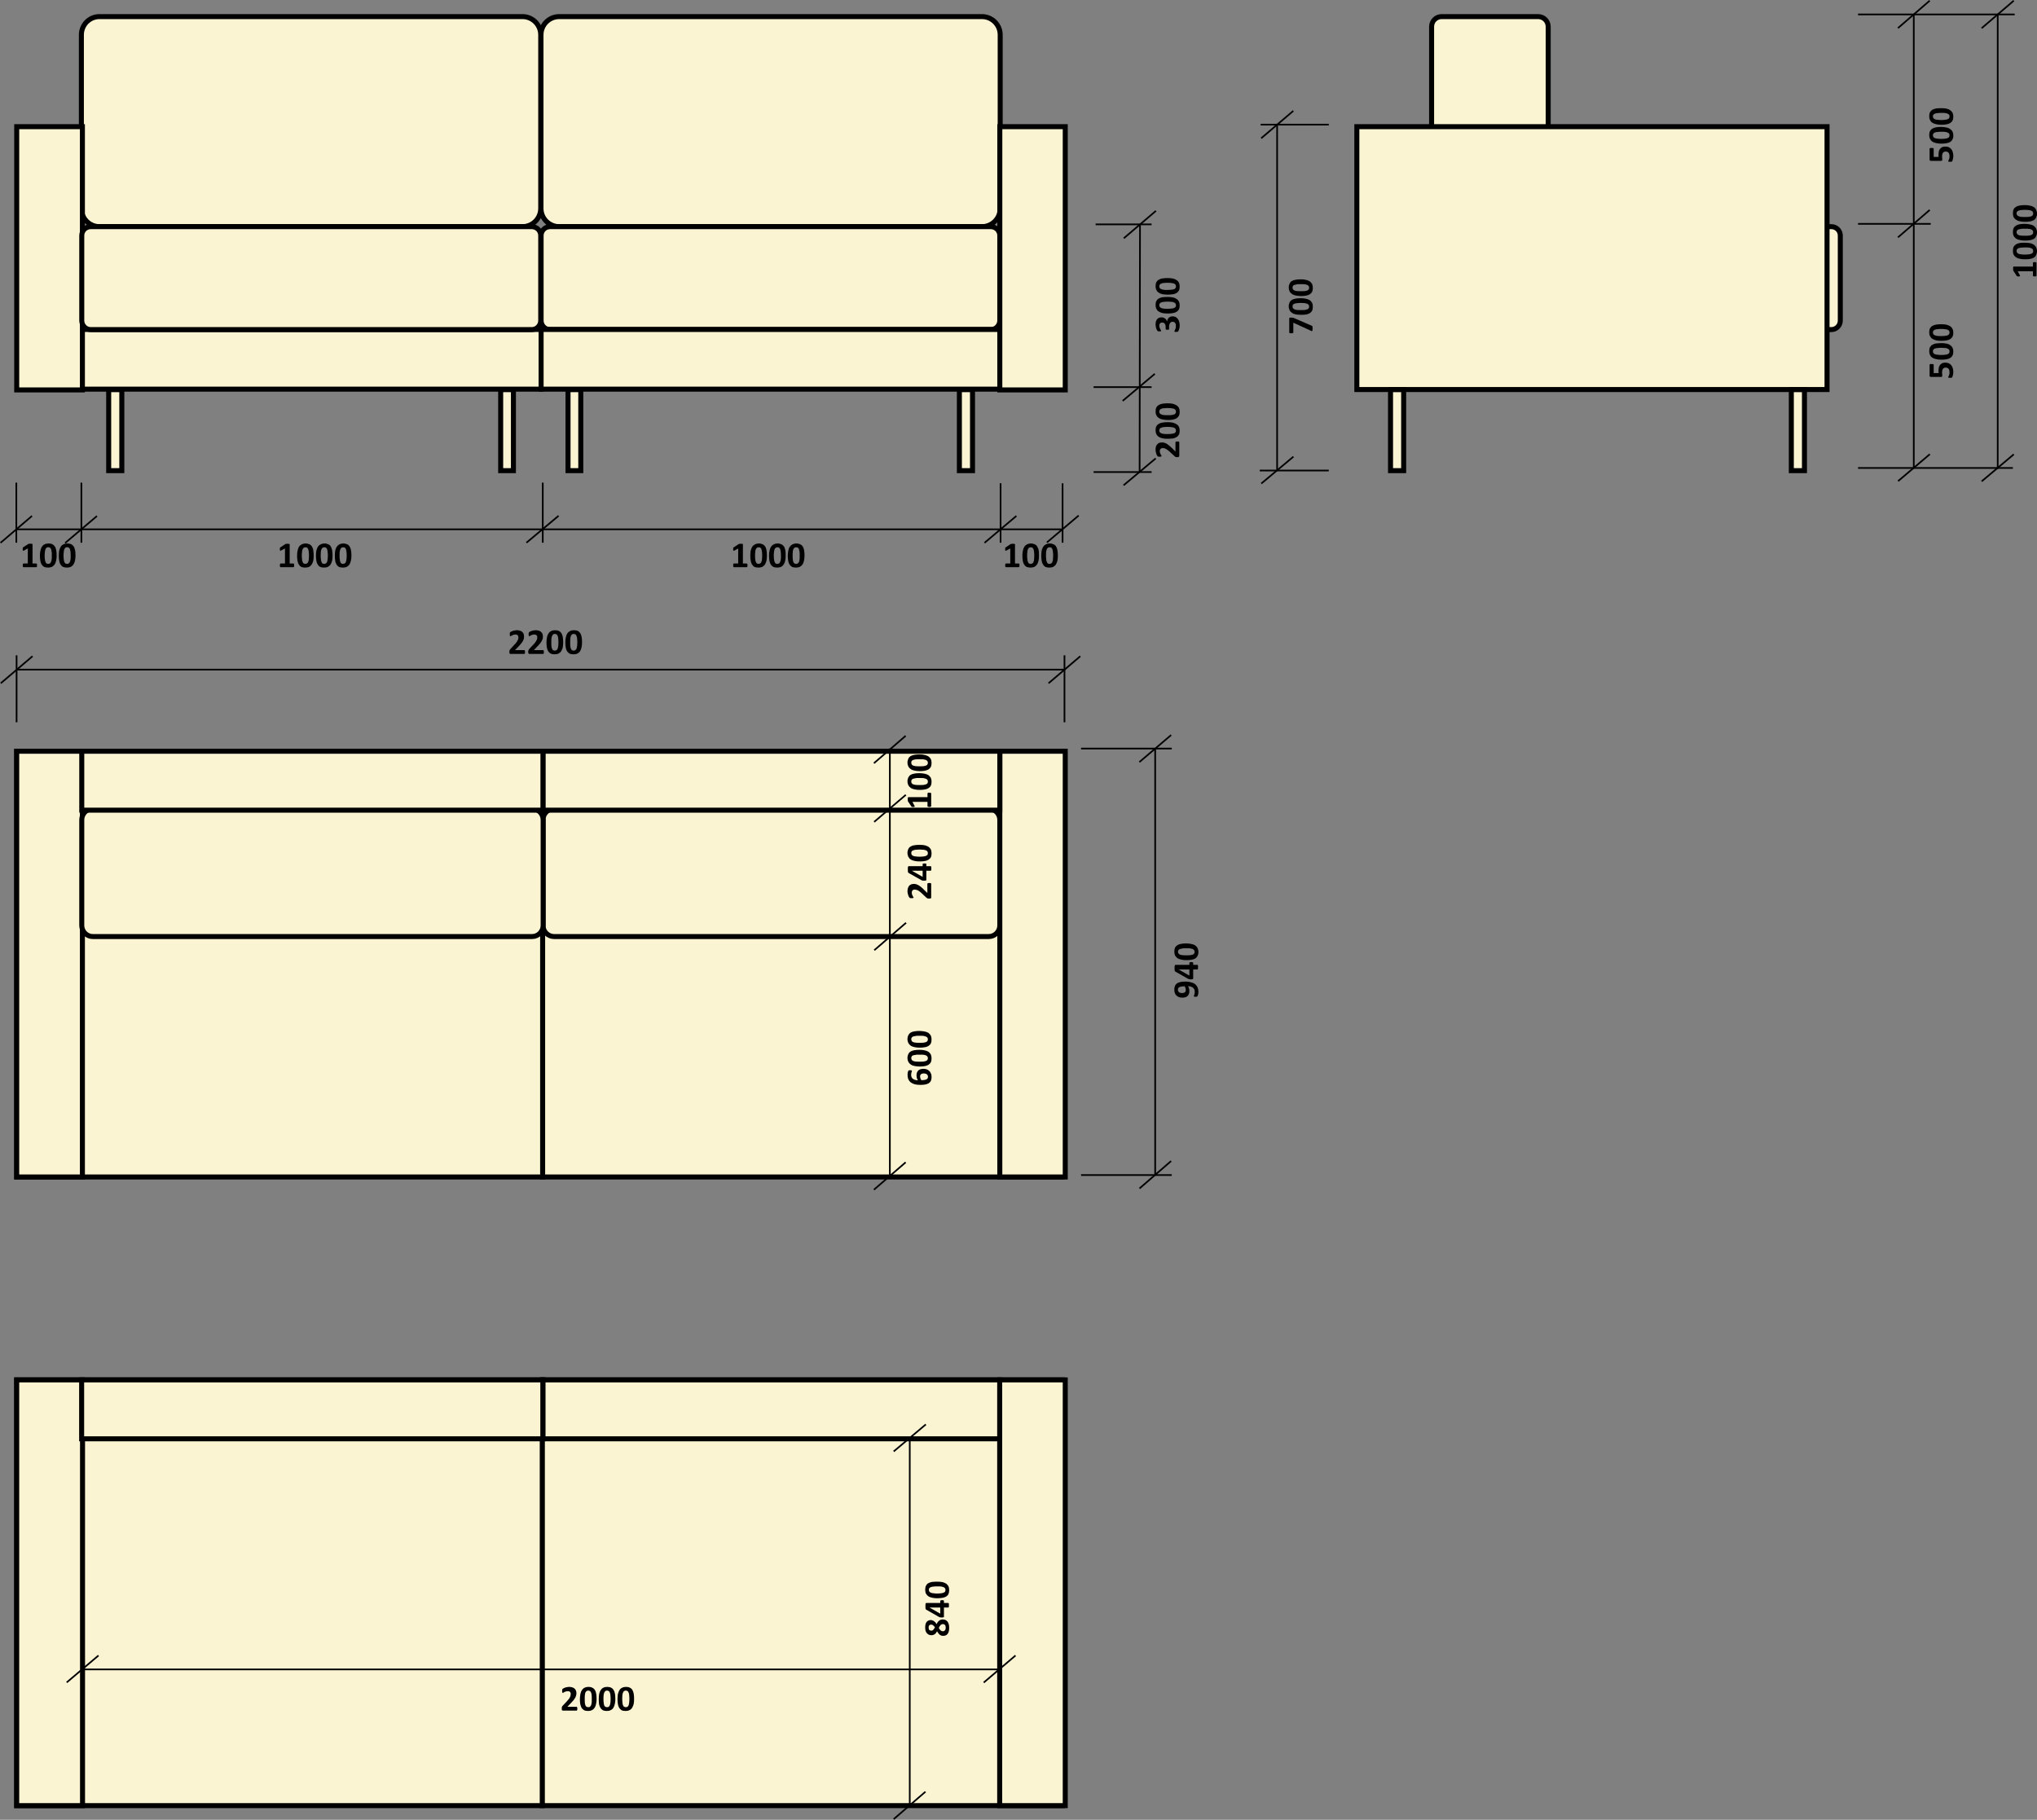 <?xml version="1.0" encoding="UTF-8"?> <svg xmlns="http://www.w3.org/2000/svg" xmlns:xlink="http://www.w3.org/1999/xlink" xml:space="preserve" width="206.587mm" height="184.586mm" version="1.1" style="shape-rendering:geometricPrecision; text-rendering:geometricPrecision; image-rendering:optimizeQuality; fill-rule:evenodd; clip-rule:evenodd" viewBox="0 0 15969 14268"><rect x="0" y="0" width="15969" height="14268" fill="#808080" stroke="none"/> <defs> <style type="text/css"> .str1 {stroke:black;stroke-width:13.086} .str0 {stroke:black;stroke-width:39.267} .fil2 {fill:none} .fil1 {fill:#FBF4D3} .fil3 {fill:black} .fil0 {fill:white} .fil4 {fill:#FBF4D3;fill-rule:nonzero} </style> </defs> <g id="Слой_x0020_1">  <path class="fil0" d="M11058 1847c0,-39 31,-70 70,-70l3229 0c39,0 70,31 70,70l0 666c0,39 -31,71 -70,71l-3229 0c-39,0 -70,-32 -70,-71l0 -666z"></path> <path class="fil1 str0" d="M11058 1847c0,-39 31,-70 70,-70l3229 0c39,0 70,31 70,70l0 666c0,39 -31,71 -70,71l-3229 0c-39,0 -70,-32 -70,-71l0 -666z"></path> <path class="fil1 str0" d="M4241 273c0,-79 64,-143 143,-143l3314 0c79,0 143,64 143,143l0 1361c0,79 -64,143 -143,143l-3314 0c-79,0 -143,-64 -143,-143l0 -1361z"></path> <path class="fil1 str0" d="M638 273c0,-79 63,-143 142,-143l3316 0c79,0 143,64 143,143l0 1361c0,79 -64,143 -143,143l-3316 0c-79,0 -142,-64 -142,-143l0 -1361z"></path> <polygon class="fil1 str0" points="641,3051 4242,3051 4242,2583 641,2583 "></polygon> <polygon class="fil0" points="131,3057 646,3057 646,993 131,993 "></polygon> <polygon class="fil1 str0" points="131,3057 646,3057 646,993 131,993 "></polygon> <path class="fil0" d="M641 1847c0,-39 31,-70 70,-70l3458 0c39,0 70,31 70,70l0 666c0,39 -31,71 -70,71l-3458 0c-39,0 -70,-32 -70,-71l0 -666z"></path> <path class="fil1 str0" d="M641 1847c0,-39 31,-70 70,-70l3458 0c39,0 70,31 70,70l0 666c0,39 -31,71 -70,71l-3458 0c-39,0 -70,-32 -70,-71l0 -666z"></path> <path class="fil0" d="M4242 1847c0,-39 31,-70 70,-70l3456 0c38,0 70,31 70,70l0 666c0,39 -32,71 -70,71l-3456 0c-39,0 -70,-32 -70,-71l0 -666z"></path> <path class="fil1 str0" d="M4242 1847c0,-39 31,-70 70,-70l3456 0c38,0 70,31 70,70l0 666c0,39 -32,71 -70,71l-3456 0c-39,0 -70,-32 -70,-71l0 -666z"></path> <polygon class="fil1 str0" points="4252,9228 8328,9228 8328,5890 4252,5890 "></polygon> <polygon class="fil1 str0" points="131,9228 4254,9228 4254,5890 131,5890 "></polygon> <path class="fil0" d="M4257 6428c0,-48 39,-87 87,-87l3407 0c48,0 87,39 87,87l0 828c0,48 -39,87 -87,87l-3407 0c-48,0 -87,-39 -87,-87l0 -828z"></path> <path class="fil1 str0" d="M4257 6428c0,-48 39,-87 87,-87l3407 0c48,0 87,39 87,87l0 828c0,48 -39,87 -87,87l-3407 0c-48,0 -87,-39 -87,-87l0 -828z"></path> <path class="fil0" d="M12058 130c44,0 79,35 79,79l0 1492c0,44 -35,79 -79,79l-756 0c-44,0 -79,-35 -79,-79l0 -1492c0,-44 35,-79 79,-79l756 0z"></path> <path class="fil1 str0" d="M12058 130c44,0 79,35 79,79l0 1492c0,44 -35,79 -79,79l-756 0c-44,0 -79,-35 -79,-79l0 -1492c0,-44 35,-79 79,-79l756 0z"></path> <polygon class="fil0" points="10637,3054 14323,3054 14323,993 10637,993 "></polygon> <polygon class="fil1 str0" points="10637,3054 14323,3054 14323,993 10637,993 "></polygon> <line class="fil2 str1" x1="4255" y1="3784" x2="4255" y2="4255"></line> <line class="fil2 str1" x1="7844" y1="3789" x2="7844" y2="4255"></line> <line class="fil2 str1" x1="4379" y1="4044" x2="4127" y2="4255"></line> <path class="fil3" d="M2306 4433c0,3 0,5 0,7 -1,2 -1,3 -2,4 0,1 -1,2 -1,2 -1,1 -2,1 -3,1l-100 0c-1,0 -2,0 -2,-1 -1,0 -2,-1 -2,-2 -1,-1 -1,-2 -1,-4 -1,-2 -1,-4 -1,-7 0,-3 0,-5 1,-7 0,-2 0,-3 1,-4 0,-1 1,-2 2,-3 0,0 1,-1 2,-1l34 0 0 -118 -30 16c-2,1 -3,2 -5,2 -1,0 -2,0 -3,-1 -1,-1 -1,-2 -2,-4 0,-2 0,-5 0,-8 0,-3 0,-5 0,-6 0,-1 0,-3 1,-4 0,-1 1,-2 1,-2 1,-1 2,-2 3,-2l39 -26c1,0 1,0 2,-1 1,0 2,0 3,0 1,0 2,0 4,0 2,-1 4,-1 7,-1 4,0 7,1 9,1 2,0 4,0 5,0 1,1 2,1 2,2 0,0 1,1 1,2l0 150 29 0c1,0 2,1 3,1 0,1 1,2 2,3 0,1 0,2 1,4 0,2 0,4 0,7zm153 -78c0,15 -1,28 -3,40 -3,11 -6,21 -12,30 -5,8 -12,14 -20,19 -9,4 -19,6 -32,6 -12,0 -23,-2 -31,-6 -8,-4 -14,-11 -19,-19 -5,-8 -8,-17 -10,-29 -2,-12 -3,-25 -3,-39 0,-15 1,-28 4,-40 2,-12 6,-22 11,-30 5,-8 12,-14 21,-19 8,-4 19,-7 31,-7 12,0 23,3 31,7 8,4 15,10 19,18 5,8 9,18 10,30 2,11 3,25 3,39zm-37 2c0,-9 0,-16 -1,-23 0,-6 -1,-12 -2,-17 -1,-5 -2,-9 -4,-13 -1,-3 -3,-6 -5,-8 -2,-2 -4,-3 -7,-4 -3,-1 -6,-1 -9,-1 -5,0 -10,1 -13,4 -4,2 -7,7 -9,12 -2,5 -4,12 -4,20 -1,8 -2,17 -2,28 0,13 1,23 2,32 1,8 2,15 5,20 2,5 5,9 8,11 4,2 8,3 13,3 3,0 7,-1 9,-2 3,-1 6,-3 8,-5 2,-3 4,-5 5,-9 2,-4 3,-8 4,-12 0,-5 1,-10 1,-16 1,-6 1,-13 1,-20zm185 -2c0,15 -1,28 -3,40 -3,11 -7,21 -12,30 -5,8 -12,14 -21,19 -8,4 -19,6 -31,6 -12,0 -23,-2 -31,-6 -8,-4 -14,-11 -19,-19 -5,-8 -8,-17 -10,-29 -2,-12 -3,-25 -3,-39 0,-15 1,-28 3,-40 3,-12 7,-22 12,-30 5,-8 12,-14 21,-19 8,-4 18,-7 31,-7 12,0 23,3 31,7 8,4 15,10 19,18 5,8 8,18 10,30 2,11 3,25 3,39zm-37 2c0,-9 0,-16 -1,-23 0,-6 -1,-12 -2,-17 -1,-5 -2,-9 -4,-13 -1,-3 -3,-6 -5,-8 -2,-2 -4,-3 -7,-4 -3,-1 -6,-1 -9,-1 -5,0 -10,1 -14,4 -3,2 -6,7 -8,12 -2,5 -4,12 -5,20 0,8 -1,17 -1,28 0,13 1,23 2,32 1,8 2,15 5,20 2,5 5,9 8,11 4,2 8,3 13,3 3,0 6,-1 9,-2 3,-1 6,-3 8,-5 2,-3 4,-5 5,-9 1,-4 3,-8 3,-12 1,-5 2,-10 2,-16 1,-6 1,-13 1,-20zm185 -2c0,15 -1,28 -4,40 -2,11 -6,21 -11,30 -5,8 -12,14 -21,19 -8,4 -19,6 -31,6 -12,0 -23,-2 -31,-6 -8,-4 -15,-11 -19,-19 -5,-8 -9,-17 -10,-29 -2,-12 -3,-25 -3,-39 0,-15 1,-28 3,-40 3,-12 6,-22 12,-30 5,-8 12,-14 20,-19 9,-4 19,-7 32,-7 12,0 22,3 31,7 8,4 14,10 19,18 5,8 8,18 10,30 2,11 3,25 3,39zm-37 2c0,-9 -1,-16 -1,-23 -1,-6 -1,-12 -2,-17 -1,-5 -2,-9 -4,-13 -1,-3 -3,-6 -5,-8 -2,-2 -5,-3 -7,-4 -3,-1 -6,-1 -9,-1 -6,0 -10,1 -14,4 -3,2 -6,7 -8,12 -2,5 -4,12 -5,20 -1,8 -1,17 -1,28 0,13 0,23 2,32 1,8 2,15 4,20 3,5 5,9 9,11 3,2 8,3 12,3 4,0 7,-1 10,-2 3,-1 5,-3 8,-5 2,-3 3,-5 5,-9 1,-4 2,-8 3,-12 1,-5 2,-10 2,-16 0,-6 1,-13 1,-20z"></path> <path class="fil3" d="M7992 4433c0,3 0,5 0,7 -1,2 -1,3 -2,4 0,1 -1,2 -1,2 -1,1 -2,1 -3,1l-100 0c-1,0 -2,0 -2,-1 -1,0 -1,-1 -2,-2 -1,-1 -1,-2 -1,-4 0,-2 -1,-4 -1,-7 0,-3 0,-5 1,-7 0,-2 0,-3 1,-4 0,-1 1,-2 2,-3 0,0 1,-1 2,-1l34 0 0 -118 -29 16c-3,1 -4,2 -6,2 -1,0 -2,0 -3,-1 -1,-1 -1,-2 -2,-4 0,-2 0,-5 0,-8 0,-3 0,-5 0,-6 0,-1 0,-3 1,-4 0,-1 1,-2 1,-2 1,-1 2,-2 3,-2l39 -26c1,0 1,0 2,-1 1,0 2,0 3,0 1,0 2,0 4,0 2,-1 4,-1 7,-1 4,0 7,1 9,1 2,0 4,0 5,0 1,1 2,1 2,2 1,0 1,1 1,2l0 150 29 0c1,0 2,1 3,1 1,1 1,2 2,3 0,1 1,2 1,4 0,2 0,4 0,7zm153 -78c0,15 -1,28 -3,40 -3,11 -6,21 -12,30 -5,8 -12,14 -20,19 -9,4 -19,6 -32,6 -12,0 -22,-2 -31,-6 -8,-4 -14,-11 -19,-19 -5,-8 -8,-17 -10,-29 -2,-12 -3,-25 -3,-39 0,-15 1,-28 4,-40 2,-12 6,-22 11,-30 5,-8 12,-14 21,-19 8,-4 19,-7 31,-7 12,0 23,3 31,7 8,4 15,10 19,18 5,8 9,18 11,30 1,11 2,25 2,39zm-37 2c0,-9 0,-16 -1,-23 0,-6 -1,-12 -2,-17 -1,-5 -2,-9 -4,-13 -1,-3 -3,-6 -5,-8 -2,-2 -4,-3 -7,-4 -3,-1 -5,-1 -9,-1 -5,0 -10,1 -13,4 -4,2 -7,7 -9,12 -2,5 -4,12 -4,20 -1,8 -2,17 -2,28 0,13 1,23 2,32 1,8 3,15 5,20 2,5 5,9 8,11 4,2 8,3 13,3 3,0 7,-1 10,-2 2,-1 5,-3 7,-5 2,-3 4,-5 5,-9 2,-4 3,-8 4,-12 1,-5 1,-10 1,-16 1,-6 1,-13 1,-20zm185 -2c0,15 -1,28 -3,40 -3,11 -7,21 -12,30 -5,8 -12,14 -21,19 -8,4 -18,6 -31,6 -12,0 -23,-2 -31,-6 -8,-4 -14,-11 -19,-19 -5,-8 -8,-17 -10,-29 -2,-12 -3,-25 -3,-39 0,-15 1,-28 3,-40 3,-12 7,-22 12,-30 5,-8 12,-14 21,-19 8,-4 19,-7 31,-7 12,0 23,3 31,7 8,4 15,10 19,18 5,8 8,18 10,30 2,11 3,25 3,39zm-37 2c0,-9 0,-16 -1,-23 0,-6 -1,-12 -2,-17 -1,-5 -2,-9 -4,-13 -1,-3 -3,-6 -5,-8 -2,-2 -4,-3 -7,-4 -3,-1 -6,-1 -9,-1 -5,0 -10,1 -14,4 -3,2 -6,7 -8,12 -2,5 -4,12 -5,20 0,8 -1,17 -1,28 0,13 1,23 2,32 1,8 2,15 5,20 2,5 5,9 8,11 4,2 8,3 13,3 3,0 7,-1 9,-2 3,-1 6,-3 8,-5 2,-3 4,-5 5,-9 1,-4 3,-8 4,-12 0,-5 1,-10 1,-16 1,-6 1,-13 1,-20z"></path> <line class="fil2 str1" x1="8330" y1="3789" x2="8330" y2="4255"></line> <line class="fil2 str1" x1="7968" y1="4045" x2="7718" y2="4256"></line> <path class="fil3" d="M5860 4433c0,3 0,5 -1,7 0,2 0,3 -1,4 0,1 -1,2 -2,2 0,1 -1,1 -2,1l-101 0c0,0 -1,0 -2,-1 0,0 -1,-1 -1,-2 -1,-1 -1,-2 -2,-4 0,-2 0,-4 0,-7 0,-3 0,-5 0,-7 1,-2 1,-3 1,-4 1,-1 2,-2 2,-3 1,0 2,-1 2,-1l34 0 0 -118 -29 16c-2,1 -4,2 -5,2 -2,0 -3,0 -3,-1 -1,-1 -2,-2 -2,-4 0,-2 0,-5 0,-8 0,-3 0,-5 0,-6 0,-1 0,-3 0,-4 1,-1 1,-2 2,-2 1,-1 1,-2 3,-2l39 -26c0,0 1,0 2,-1 0,0 1,0 2,0 1,0 3,0 5,0 2,-1 4,-1 7,-1 3,0 6,1 9,1 2,0 3,0 5,0 1,1 1,1 2,2 0,0 0,1 0,2l0 150 30 0c1,0 2,1 2,1 1,1 2,2 2,3 1,1 1,2 1,4 1,2 1,4 1,7zm152 -78c0,15 -1,28 -3,40 -3,11 -6,21 -12,30 -5,8 -12,14 -20,19 -9,4 -19,6 -32,6 -12,0 -23,-2 -31,-6 -8,-4 -14,-11 -19,-19 -5,-8 -8,-17 -10,-29 -2,-12 -3,-25 -3,-39 0,-15 1,-28 3,-40 3,-12 7,-22 12,-30 5,-8 12,-14 21,-19 8,-4 19,-7 31,-7 12,0 23,3 31,7 8,4 15,10 19,18 5,8 9,18 10,30 2,11 3,25 3,39zm-37 2c0,-9 0,-16 -1,-23 0,-6 -1,-12 -2,-17 -1,-5 -2,-9 -4,-13 -1,-3 -3,-6 -5,-8 -2,-2 -4,-3 -7,-4 -3,-1 -6,-1 -9,-1 -5,0 -10,1 -13,4 -4,2 -7,7 -9,12 -2,5 -4,12 -4,20 -1,8 -2,17 -2,28 0,13 1,23 2,32 1,8 2,15 5,20 2,5 5,9 8,11 4,2 8,3 13,3 3,0 7,-1 9,-2 3,-1 6,-3 8,-5 2,-3 4,-5 5,-9 2,-4 3,-8 4,-12 0,-5 1,-10 1,-16 1,-6 1,-13 1,-20zm184 -2c0,15 -1,28 -3,40 -2,11 -6,21 -12,30 -5,8 -12,14 -20,19 -9,4 -19,6 -31,6 -13,0 -23,-2 -31,-6 -9,-4 -15,-11 -20,-19 -5,-8 -8,-17 -10,-29 -2,-12 -3,-25 -3,-39 0,-15 1,-28 4,-40 2,-12 6,-22 11,-30 6,-8 12,-14 21,-19 8,-4 19,-7 31,-7 13,0 23,3 31,7 8,4 15,10 20,18 4,8 8,18 10,30 2,11 2,25 2,39zm-37 2c0,-9 0,-16 -1,-23 0,-6 -1,-12 -2,-17 -1,-5 -2,-9 -3,-13 -2,-3 -4,-6 -6,-8 -2,-2 -4,-3 -7,-4 -2,-1 -5,-1 -8,-1 -6,0 -11,1 -14,4 -4,2 -7,7 -9,12 -2,5 -3,12 -4,20 -1,8 -2,17 -2,28 0,13 1,23 2,32 1,8 3,15 5,20 2,5 5,9 8,11 4,2 8,3 13,3 4,0 7,-1 10,-2 2,-1 5,-3 7,-5 2,-3 4,-5 5,-9 2,-4 3,-8 4,-12 1,-5 1,-10 2,-16 0,-6 0,-13 0,-20zm185 -2c0,15 -2,28 -4,40 -2,11 -6,21 -11,30 -6,8 -13,14 -21,19 -9,4 -19,6 -31,6 -13,0 -23,-2 -31,-6 -8,-4 -15,-11 -20,-19 -5,-8 -8,-17 -10,-29 -2,-12 -3,-25 -3,-39 0,-15 2,-28 4,-40 2,-12 6,-22 11,-30 6,-8 13,-14 21,-19 9,-4 19,-7 31,-7 13,0 23,3 31,7 9,4 15,10 20,18 5,8 8,18 10,30 2,11 3,25 3,39zm-38 2c0,-9 0,-16 0,-23 -1,-6 -2,-12 -3,-17 -1,-5 -2,-9 -3,-13 -2,-3 -3,-6 -6,-8 -2,-2 -4,-3 -7,-4 -2,-1 -5,-1 -8,-1 -6,0 -10,1 -14,4 -4,2 -7,7 -9,12 -2,5 -3,12 -4,20 -1,8 -1,17 -1,28 0,13 0,23 1,32 1,8 3,15 5,20 2,5 5,9 9,11 3,2 7,3 12,3 4,0 7,-1 10,-2 3,-1 5,-3 7,-5 2,-3 4,-5 6,-9 1,-4 2,-8 3,-12 1,-5 1,-10 2,-16 0,-6 0,-13 0,-20z"></path> <line class="fil2 str1" x1="638" y1="3784" x2="638" y2="4255"></line> <line class="fil2 str1" x1="128" y1="3784" x2="128" y2="4255"></line> <line class="fil2 str1" x1="760" y1="4046" x2="511" y2="4257"></line> <line class="fil2 str1" x1="251" y1="4045" x2="4" y2="4256"></line> <path class="fil3" d="M290 4433c0,3 0,5 0,7 0,1 -1,3 -1,4 -1,1 -1,2 -2,2 -1,1 -1,1 -2,1l-101 0c-1,0 -1,0 -2,-1 -1,0 -1,-1 -2,-2 0,-1 -1,-3 -1,-4 0,-2 -1,-4 -1,-7 0,-3 1,-5 1,-7 0,-2 0,-3 1,-4 0,-1 1,-2 2,-3 0,0 1,-1 2,-1l34 0 0 -119 -29 17c-3,1 -4,1 -6,2 -1,0 -2,0 -3,-1 -1,-1 -1,-2 -2,-4 0,-2 0,-5 0,-9 0,-2 0,-4 0,-5 0,-2 1,-3 1,-4 0,-1 1,-2 1,-3 1,0 2,-1 3,-2l39 -25c1,-1 1,-1 2,-1 1,0 2,0 3,-1 1,0 3,0 4,0 2,0 5,0 7,0 4,0 7,0 9,0 2,0 4,1 5,1 1,0 2,1 2,1 1,1 1,2 1,2l0 151 30 0c1,0 1,1 2,1 1,1 1,2 2,3 1,1 1,2 1,4 0,2 0,4 0,7zm154 -78c0,15 -1,28 -4,40 -2,11 -6,21 -11,30 -6,8 -13,14 -21,19 -9,4 -19,6 -31,6 -13,0 -23,-2 -31,-6 -9,-4 -15,-11 -20,-19 -5,-8 -8,-17 -10,-29 -2,-12 -3,-25 -3,-40 0,-14 1,-27 4,-39 2,-12 6,-22 11,-30 6,-9 12,-15 21,-19 9,-5 19,-7 31,-7 13,0 23,2 31,6 9,5 15,11 20,19 5,8 8,18 10,30 2,11 3,24 3,39zm-38 2c0,-9 0,-16 0,-23 -1,-7 -2,-13 -3,-17 -1,-5 -2,-9 -3,-13 -2,-3 -4,-6 -6,-8 -2,-2 -4,-3 -7,-4 -2,-1 -5,-2 -8,-2 -6,0 -11,2 -14,4 -4,3 -7,7 -9,13 -2,5 -3,12 -4,20 -1,8 -2,17 -2,28 0,13 1,23 2,32 1,8 3,15 5,20 2,5 5,9 8,11 4,2 8,3 13,3 4,0 7,-1 10,-2 3,-1 5,-3 7,-5 2,-3 4,-6 5,-9 2,-4 3,-8 4,-13 1,-4 1,-10 2,-16 0,-5 0,-12 0,-19zm186 -2c0,15 -2,28 -4,40 -2,11 -6,21 -12,30 -5,8 -12,14 -20,19 -9,4 -19,6 -32,6 -12,0 -22,-2 -31,-6 -8,-4 -14,-11 -19,-19 -5,-8 -8,-17 -10,-29 -2,-12 -3,-25 -3,-40 0,-14 1,-27 3,-39 3,-12 7,-22 12,-30 5,-9 12,-15 21,-19 8,-5 19,-7 31,-7 12,0 23,2 31,6 8,5 15,11 20,19 4,8 8,18 10,30 2,11 3,24 3,39zm-38 2c0,-9 0,-16 -1,-23 0,-7 -1,-13 -2,-17 -1,-5 -2,-9 -3,-13 -2,-3 -4,-6 -6,-8 -2,-2 -4,-3 -7,-4 -2,-1 -5,-2 -9,-2 -5,0 -10,2 -13,4 -4,3 -7,7 -9,13 -2,5 -4,12 -4,20 -1,8 -2,17 -2,28 0,13 1,23 2,32 1,8 3,15 5,20 2,5 5,9 8,11 4,2 8,3 13,3 4,0 7,-1 10,-2 2,-1 5,-3 7,-5 2,-3 4,-6 5,-9 2,-4 3,-8 4,-13 1,-4 1,-10 2,-16 0,-5 0,-12 0,-19z"></path> <line class="fil2 str1" x1="8934" y1="3702" x2="8937" y2="1759"></line> <line class="fil2 str1" x1="8573" y1="3701" x2="9028" y2="3701"></line> <line class="fil2 str1" x1="8573" y1="3035" x2="9028" y2="3035"></line> <line class="fil2 str1" x1="8589" y1="1759" x2="9028" y2="1759"></line> <path class="fil3" d="M9230 3461c3,0 5,0 7,1 2,0 3,0 5,1 1,0 2,1 2,2 1,0 1,1 1,2l0 105c0,2 0,4 -1,6 0,1 -1,2 -2,3 -1,1 -3,2 -5,2 -2,1 -4,1 -8,1 -3,0 -5,0 -8,0 -2,-1 -4,-1 -6,-2 -1,-1 -3,-2 -5,-3 -1,-1 -3,-3 -5,-5l-34 -31c-7,-6 -13,-12 -18,-15 -5,-4 -10,-7 -15,-9 -4,-3 -8,-4 -12,-5 -4,-1 -8,-1 -11,-1 -3,0 -6,0 -9,1 -2,1 -5,3 -7,5 -2,2 -4,4 -5,7 -1,3 -2,6 -2,10 0,6 1,11 2,15 2,4 3,8 5,11 2,4 4,6 5,9 1,2 2,3 2,5 0,0 0,1 -1,2 0,0 -1,1 -2,1 -2,1 -4,1 -6,1 -2,0 -5,1 -8,1 -2,0 -4,-1 -5,-1 -2,0 -3,0 -4,0 -1,-1 -2,-1 -3,-1 -1,-1 -2,-2 -3,-3 -1,-1 -2,-3 -4,-6 -2,-4 -4,-7 -5,-12 -2,-5 -3,-10 -4,-15 -2,-6 -2,-12 -2,-18 0,-9 1,-17 3,-25 3,-7 6,-13 11,-17 4,-5 9,-9 15,-11 6,-2 12,-3 19,-3 6,0 12,0 17,1 6,2 12,4 19,7 6,4 14,9 22,16 8,6 17,15 28,25l22 22 0 -72c0,-1 0,-2 1,-3 0,-1 1,-1 2,-2 1,-1 3,-1 5,-1 2,-1 4,-1 7,-1zm-77 -151c14,0 28,1 39,3 12,3 22,7 30,12 9,5 15,12 20,21 4,8 6,19 6,31 0,12 -2,23 -6,31 -5,8 -11,15 -19,19 -8,5 -18,9 -29,11 -12,1 -25,2 -40,2 -14,0 -27,-1 -39,-3 -12,-3 -22,-6 -30,-12 -9,-5 -15,-12 -19,-20 -5,-9 -7,-19 -7,-32 0,-12 2,-23 6,-31 5,-8 11,-15 19,-19 8,-5 18,-8 29,-10 12,-2 25,-3 40,-3zm2 37c-9,0 -17,0 -23,1 -7,0 -13,1 -18,2 -4,1 -9,2 -12,4 -3,1 -6,3 -8,5 -2,2 -4,5 -4,7 -1,3 -2,6 -2,9 0,5 2,10 4,14 3,3 7,6 12,8 6,2 12,4 20,5 8,1 18,1 28,1 13,0 24,0 33,-2 8,-1 15,-2 20,-4 5,-3 9,-5 11,-9 2,-3 3,-8 3,-13 0,-3 -1,-6 -2,-9 -1,-3 -3,-6 -5,-8 -3,-2 -6,-4 -9,-5 -4,-1 -8,-3 -13,-3 -4,-1 -10,-2 -16,-2 -6,-1 -12,-1 -19,-1zm-2 -185c14,0 28,1 39,3 12,3 22,7 30,12 9,5 15,12 20,21 4,8 6,19 6,31 0,13 -2,23 -6,31 -5,8 -11,15 -19,20 -8,4 -18,8 -29,10 -12,2 -25,3 -40,3 -14,0 -27,-2 -39,-4 -12,-2 -22,-6 -30,-12 -9,-5 -15,-12 -19,-20 -5,-9 -7,-19 -7,-31 0,-13 2,-23 6,-32 5,-8 11,-14 19,-19 8,-5 18,-8 29,-10 12,-2 25,-3 40,-3zm2 37c-9,0 -17,1 -23,1 -7,1 -13,1 -18,2 -4,1 -9,2 -12,4 -3,1 -6,3 -8,5 -2,2 -4,5 -4,7 -1,3 -2,6 -2,9 0,6 2,10 4,14 3,3 7,6 12,8 6,3 12,4 20,5 8,1 18,1 28,1 13,0 24,0 33,-1 8,-1 15,-3 20,-5 5,-2 9,-5 11,-9 2,-3 3,-7 3,-12 0,-4 -1,-7 -2,-10 -1,-3 -3,-5 -5,-8 -3,-2 -6,-3 -9,-5 -4,-1 -8,-2 -13,-3 -4,-1 -10,-2 -16,-2 -6,0 -12,-1 -19,-1z"></path> <path class="fil3" d="M9191 2480c10,0 18,2 25,5 7,4 13,9 17,15 5,6 9,13 11,22 3,9 4,18 4,28 0,7 0,13 -1,18 -1,5 -2,10 -4,14 -1,5 -2,8 -4,11 -1,3 -2,4 -3,5 -1,1 -1,2 -2,2 -1,1 -2,1 -4,1 -1,1 -3,1 -5,1 -1,0 -4,0 -7,0 -4,0 -7,0 -9,-1 -2,-1 -3,-2 -3,-3 0,-1 1,-3 2,-5 2,-3 3,-5 4,-9 2,-4 3,-8 5,-13 1,-4 1,-10 1,-16 0,-5 0,-10 -1,-14 -2,-4 -3,-7 -6,-10 -2,-3 -4,-5 -8,-6 -3,-1 -6,-2 -10,-2 -4,0 -8,1 -12,2 -3,2 -6,4 -8,8 -3,3 -4,7 -6,12 -1,5 -2,11 -2,17l0 16c0,2 0,3 0,3 -1,1 -1,2 -2,3 -1,0 -3,0 -5,1 -1,0 -4,0 -7,0 -2,0 -5,0 -6,0 -2,-1 -4,-1 -4,-1 -1,-1 -2,-2 -2,-2 -1,-1 -1,-2 -1,-3l0 -16c0,-6 -1,-11 -2,-15 -1,-4 -3,-8 -5,-10 -3,-3 -6,-6 -9,-7 -3,-2 -7,-2 -11,-2 -3,0 -6,0 -9,1 -3,1 -5,3 -7,5 -2,2 -4,4 -5,8 -1,3 -2,7 -2,11 0,5 1,9 3,14 1,4 3,8 4,11 2,4 4,7 5,9 2,3 3,4 3,6 0,0 -1,1 -1,2 0,0 -1,1 -2,1 -1,0 -2,1 -4,1 -2,0 -4,0 -7,0 -2,0 -4,0 -6,0 -1,0 -3,0 -4,-1 -1,0 -2,0 -2,-1 -1,0 -2,-1 -3,-2 -1,-1 -2,-3 -4,-6 -2,-2 -3,-6 -5,-11 -2,-4 -3,-9 -4,-15 -2,-6 -2,-12 -2,-19 0,-9 1,-16 3,-23 2,-7 5,-13 9,-17 4,-5 9,-9 14,-11 6,-2 12,-4 20,-4 5,0 10,1 15,2 5,2 9,4 13,7 4,2 7,6 10,10 2,4 4,9 6,14l0 0c1,-6 2,-12 5,-17 2,-5 6,-10 9,-13 4,-4 8,-6 13,-8 5,-2 10,-3 15,-3zm-38 -152c14,0 28,1 39,3 12,2 22,6 30,12 9,5 15,12 20,20 4,9 6,19 6,32 0,12 -2,23 -6,31 -5,8 -11,14 -19,19 -8,5 -18,8 -29,10 -12,2 -25,3 -40,3 -14,0 -27,-1 -39,-3 -12,-3 -22,-7 -30,-12 -9,-5 -15,-12 -19,-21 -5,-8 -7,-19 -7,-31 0,-12 2,-23 6,-31 5,-8 11,-15 19,-20 8,-4 18,-8 29,-10 12,-1 25,-2 40,-2zm2 37c-9,0 -17,0 -23,1 -7,0 -13,1 -18,2 -4,1 -9,2 -12,4 -3,1 -6,3 -8,5 -2,2 -4,4 -4,7 -1,3 -2,6 -2,9 0,5 2,10 4,13 3,4 7,7 12,9 6,2 12,4 20,5 8,0 18,1 28,1 13,0 24,-1 33,-2 8,-1 15,-2 20,-5 5,-2 9,-5 11,-8 2,-4 3,-8 3,-13 0,-3 -1,-7 -2,-9 -1,-3 -3,-6 -5,-8 -3,-2 -6,-4 -9,-5 -4,-2 -8,-3 -13,-4 -4,-1 -10,-1 -16,-1 -6,-1 -12,-1 -19,-1zm-2 -185c14,0 28,1 39,3 12,3 22,6 30,12 9,5 15,12 20,21 4,8 6,19 6,31 0,12 -2,23 -6,31 -5,8 -11,15 -19,19 -8,5 -18,9 -29,10 -12,2 -25,3 -40,3 -14,0 -27,-1 -39,-3 -12,-3 -22,-6 -30,-12 -9,-5 -15,-12 -19,-21 -5,-8 -7,-18 -7,-31 0,-12 2,-23 6,-31 5,-8 11,-15 19,-19 8,-5 18,-9 29,-10 12,-2 25,-3 40,-3zm2 37c-9,0 -17,0 -23,1 -7,0 -13,1 -18,2 -4,1 -9,2 -12,4 -3,1 -6,3 -8,5 -2,2 -4,4 -4,7 -1,3 -2,6 -2,9 0,5 2,10 4,14 3,3 7,6 12,8 6,2 12,4 20,5 8,1 18,1 28,1 13,0 24,-1 33,-2 8,-1 15,-2 20,-4 5,-3 9,-6 11,-9 2,-3 3,-8 3,-13 0,-3 -1,-6 -2,-9 -1,-3 -3,-6 -5,-8 -3,-2 -6,-4 -9,-5 -4,-1 -8,-3 -13,-3 -4,-1 -10,-2 -16,-2 -6,-1 -12,-1 -19,-1z"></path> <line class="fil2 str1" x1="9062" y1="1653" x2="8810" y2="1868"></line> <line class="fil2 str1" x1="9053" y1="2931" x2="8801" y2="3143"></line> <line class="fil2 str1" x1="9060" y1="3594" x2="8808" y2="3805"></line> <line class="fil2 str1" x1="9876" y1="3689" x2="10417" y2="3689"></line> <line class="fil2 str1" x1="9883" y1="977" x2="10417" y2="977"></line> <line class="fil2 str1" x1="10012" y1="3689" x2="10012" y2="977"></line> <line class="fil2 str1" x1="10139" y1="869" x2="9887" y2="1084"></line> <line class="fil2 str1" x1="10140" y1="3580" x2="9888" y2="3791"></line> <path class="fil3" d="M10122 2490c3,0 5,0 7,0 2,0 4,1 6,1 2,0 3,1 5,1 2,1 3,1 5,2l139 60c1,1 2,1 3,2 1,1 1,3 2,4 0,2 1,4 1,6 0,3 0,6 0,9 0,5 0,9 -1,12 0,3 0,5 -1,7 -1,1 -2,2 -3,2 -1,0 -2,0 -4,-1l-142 -65 0 77c0,2 -1,3 -4,4 -3,1 -7,2 -12,2 -3,0 -6,0 -8,0 -2,-1 -3,-1 -5,-2 -1,0 -2,-1 -2,-1 -1,-1 -1,-2 -1,-3l0 -108c0,-2 0,-3 0,-5 1,-1 1,-2 2,-2 2,-1 3,-1 5,-2 2,0 5,0 8,0zm75 -152c15,0 28,1 40,4 11,2 21,6 30,11 8,5 14,12 19,21 4,8 6,19 6,31 0,13 -2,23 -6,31 -4,8 -11,15 -19,20 -8,4 -17,8 -29,10 -12,2 -25,2 -39,2 -15,0 -28,-1 -40,-3 -12,-2 -22,-6 -30,-12 -8,-5 -15,-12 -19,-20 -4,-9 -7,-19 -7,-31 0,-13 3,-23 7,-32 4,-8 10,-14 18,-19 8,-5 18,-8 30,-10 11,-2 25,-3 39,-3zm2 37c-9,0 -16,1 -23,1 -7,1 -12,1 -17,2 -5,1 -9,3 -13,4 -3,1 -6,3 -8,5 -2,2 -3,5 -4,7 -1,3 -1,6 -1,9 0,6 1,10 4,14 2,3 6,6 12,8 5,3 12,4 20,5 8,1 17,1 28,1 13,0 23,0 32,-1 8,-1 15,-3 20,-5 5,-2 9,-5 11,-9 2,-3 3,-7 3,-12 0,-4 -1,-7 -2,-10 -1,-3 -3,-5 -5,-7 -3,-3 -6,-4 -9,-6 -4,-1 -8,-2 -12,-3 -5,-1 -10,-2 -16,-2 -6,0 -13,-1 -20,-1zm-2 -185c15,0 28,1 40,4 11,2 21,6 30,11 8,6 14,13 19,21 4,9 6,19 6,31 0,13 -2,23 -6,31 -4,8 -11,15 -19,20 -8,4 -17,8 -29,10 -12,2 -25,3 -39,3 -15,0 -28,-2 -40,-4 -12,-2 -22,-6 -30,-12 -8,-5 -15,-12 -19,-20 -4,-9 -7,-19 -7,-31 0,-13 3,-23 7,-31 4,-9 10,-15 18,-20 8,-5 18,-8 30,-10 11,-2 25,-3 39,-3zm2 38c-9,0 -16,0 -23,0 -7,1 -12,2 -17,3 -5,1 -9,2 -13,3 -3,2 -6,3 -8,5 -2,3 -3,5 -4,8 -1,2 -1,5 -1,8 0,6 1,10 4,14 2,4 6,6 12,9 5,2 12,3 20,4 8,1 17,1 28,1 13,0 23,0 32,-1 8,-1 15,-3 20,-5 5,-2 9,-5 11,-9 2,-3 3,-7 3,-12 0,-4 -1,-7 -2,-10 -1,-3 -3,-5 -5,-7 -3,-2 -6,-4 -9,-6 -4,-1 -8,-2 -12,-3 -5,-1 -10,-2 -16,-2 -6,0 -13,0 -20,0z"></path> <line class="fil2 str1" x1="14566" y1="3669" x2="15780" y2="3669"></line> <line class="fil2 str1" x1="14566" y1="113" x2="15794" y2="113"></line> <line class="fil2 str1" x1="15003" y1="3668" x2="15003" y2="114"></line> <line class="fil2 str1" x1="15128" y1="5" x2="14879" y2="220"></line> <path class="fil3" d="M15951 2055c3,0 5,0 7,1 2,0 3,0 4,1 1,0 2,1 3,2 0,0 0,1 0,2l0 100c0,1 0,2 0,2 -1,1 -2,2 -3,2 -1,1 -2,1 -4,1 -2,1 -4,1 -7,1 -3,0 -5,0 -7,0 -1,-1 -3,-1 -4,-2 -1,0 -2,-1 -3,-1 0,-1 0,-2 0,-3l0 -34 -119 0 16 30c1,2 2,4 2,5 0,1 0,2 -1,3 -1,1 -2,2 -4,2 -2,0 -5,0 -8,0 -2,0 -4,0 -6,0 -1,0 -2,0 -3,-1 -2,0 -2,0 -3,-1 -1,-1 -1,-2 -2,-3l-25 -39c-1,0 -1,-1 -1,-2 -1,0 -1,-1 -1,-2 0,-2 0,-3 0,-5 0,-2 0,-4 0,-7 0,-4 0,-6 0,-9 0,-2 0,-4 1,-5 0,-1 0,-2 1,-2 0,0 1,-1 2,-1l151 0 0 -29c0,-1 0,-2 0,-3 1,0 2,-1 3,-1 1,-1 3,-1 4,-2 2,0 4,0 7,0zm-78 -152c15,0 28,1 40,3 12,2 22,6 30,12 8,5 14,12 19,20 4,9 7,19 7,32 0,12 -3,22 -7,30 -4,9 -10,15 -18,20 -8,5 -18,8 -30,10 -11,2 -25,3 -39,3 -15,0 -28,-1 -40,-4 -11,-2 -21,-6 -30,-11 -8,-6 -14,-12 -19,-21 -4,-8 -6,-19 -6,-31 0,-13 2,-23 6,-31 4,-8 11,-15 19,-20 8,-4 17,-8 29,-10 12,-2 25,-2 39,-2zm2 37c-8,0 -16,0 -23,1 -6,0 -12,1 -17,2 -5,1 -9,2 -12,3 -4,2 -6,4 -8,6 -2,2 -4,4 -5,7 -1,2 -1,5 -1,9 0,5 1,10 4,13 3,4 7,7 12,9 5,2 12,3 20,4 8,1 17,2 28,2 13,0 24,-1 32,-2 9,-1 15,-3 20,-5 6,-2 9,-5 11,-8 2,-4 3,-8 3,-13 0,-4 -1,-7 -2,-10 -1,-2 -3,-5 -5,-7 -2,-2 -5,-4 -9,-5 -3,-2 -8,-3 -12,-4 -5,-1 -10,-1 -16,-2 -6,0 -13,0 -20,0zm-2 -185c15,0 28,2 40,4 12,2 22,6 30,11 8,6 14,13 19,21 4,9 7,19 7,31 0,13 -3,23 -7,31 -4,8 -10,15 -18,20 -8,5 -18,8 -30,10 -11,2 -25,3 -39,3 -15,0 -28,-1 -40,-4 -11,-2 -21,-6 -30,-11 -8,-6 -14,-13 -19,-21 -4,-9 -6,-19 -6,-31 0,-13 2,-23 6,-31 4,-9 11,-15 19,-20 8,-5 17,-8 29,-10 12,-2 25,-3 39,-3zm2 38c-8,0 -16,0 -23,0 -6,1 -12,2 -17,3 -5,1 -9,2 -12,3 -4,2 -6,3 -8,6 -2,2 -4,4 -5,7 -1,2 -1,5 -1,8 0,6 1,10 4,14 3,4 7,7 12,9 5,2 12,3 20,4 8,1 17,1 28,1 13,0 24,0 32,-1 9,-1 15,-3 20,-5 6,-2 9,-5 11,-9 2,-3 3,-7 3,-12 0,-4 -1,-7 -2,-10 -1,-3 -3,-5 -5,-7 -2,-2 -5,-4 -9,-6 -3,-1 -8,-2 -12,-3 -5,-1 -10,-1 -16,-2 -6,0 -13,0 -20,0zm-2 -185c15,0 28,1 40,4 12,2 22,6 30,11 8,5 14,12 19,21 4,8 7,19 7,31 0,13 -3,23 -7,31 -4,8 -10,15 -18,20 -8,4 -18,8 -30,10 -11,2 -25,3 -39,3 -15,0 -28,-2 -40,-4 -11,-2 -21,-6 -30,-12 -8,-5 -14,-12 -19,-20 -4,-9 -6,-19 -6,-31 0,-13 2,-23 6,-32 4,-8 11,-14 19,-19 8,-5 17,-8 29,-10 12,-2 25,-3 39,-3zm2 37c-8,0 -16,1 -23,1 -6,1 -12,1 -17,2 -5,1 -9,3 -12,4 -4,2 -6,3 -8,5 -2,2 -4,5 -5,7 -1,3 -1,6 -1,9 0,6 1,10 4,14 3,3 7,6 12,8 5,3 12,4 20,5 8,1 17,1 28,1 13,0 24,0 32,-1 9,-1 15,-3 20,-5 6,-2 9,-5 11,-9 2,-3 3,-7 3,-12 0,-4 -1,-7 -2,-10 -1,-3 -3,-5 -5,-7 -2,-3 -5,-4 -9,-6 -3,-1 -8,-2 -12,-3 -5,-1 -10,-2 -16,-2 -6,0 -13,-1 -20,-1z"></path> <line class="fil2 str1" x1="14566" y1="1755" x2="15136" y2="1755"></line> <line class="fil2 str1" x1="15128" y1="1646" x2="14879" y2="1861"></line> <line class="fil2 str1" x1="15661" y1="3675" x2="15661" y2="112"></line> <line class="fil2 str1" x1="15787" y1="5" x2="15535" y2="221"></line> <path class="fil3" d="M15250 2843c10,0 19,2 27,5 7,3 14,8 19,15 6,6 10,13 12,22 3,9 5,19 5,29 0,6 -1,11 -1,16 -1,5 -2,10 -3,14 -1,4 -2,7 -3,10 -1,3 -2,4 -3,5 -1,1 -1,1 -2,2 -1,0 -2,1 -3,1 -1,0 -3,0 -5,0 -2,0 -4,0 -6,0 -3,0 -5,0 -7,0 -2,0 -3,0 -4,-1 -1,0 -2,-1 -3,-1 0,-1 0,-1 0,-2 0,-1 0,-3 1,-5 1,-1 3,-4 4,-7 1,-3 2,-7 4,-12 1,-4 1,-10 1,-16 0,-5 0,-10 -2,-15 -1,-4 -2,-8 -5,-11 -2,-3 -6,-6 -9,-7 -4,-2 -9,-3 -14,-3 -4,0 -8,1 -12,2 -3,2 -6,4 -9,7 -2,3 -4,7 -5,12 -2,4 -2,10 -2,17 0,6 0,11 1,15 0,4 0,9 0,13 0,2 0,4 -2,5 -1,2 -3,2 -7,2l-79 0c-4,0 -7,-1 -8,-2 -2,-1 -3,-4 -3,-7l0 -86c0,-1 0,-2 1,-3 1,0 1,-1 3,-2 1,0 2,-1 5,-1 2,0 4,0 7,0 5,0 9,0 12,1 3,1 4,3 4,5l0 65 39 0c-1,-4 -1,-7 -1,-10 0,-4 0,-7 0,-11 0,-9 1,-18 3,-26 3,-7 6,-14 11,-19 4,-5 10,-9 16,-12 7,-3 15,-4 23,-4zm-32 -153c14,0 27,1 39,3 12,3 22,6 30,12 8,5 15,12 19,20 5,9 7,19 7,32 0,12 -2,22 -7,31 -4,8 -10,14 -18,19 -8,5 -18,8 -30,10 -11,2 -24,3 -39,3 -14,0 -28,-1 -39,-4 -12,-2 -22,-6 -30,-11 -9,-5 -15,-12 -19,-21 -5,-8 -7,-19 -7,-31 0,-12 2,-23 6,-31 5,-8 11,-15 19,-19 8,-5 18,-9 29,-10 12,-2 25,-3 40,-3zm1 37c-8,0 -16,0 -22,1 -7,0 -13,1 -18,2 -5,1 -9,2 -12,4 -4,1 -6,3 -8,5 -2,2 -4,4 -5,7 0,3 -1,5 -1,9 0,5 2,10 4,13 3,4 7,7 12,9 6,2 12,4 20,4 8,1 18,2 28,2 13,0 24,-1 32,-2 9,-1 16,-2 21,-5 5,-2 8,-5 10,-8 2,-4 3,-8 3,-13 0,-3 0,-7 -1,-9 -2,-3 -3,-6 -6,-8 -2,-2 -5,-4 -9,-5 -3,-2 -7,-3 -12,-4 -5,-1 -10,-1 -16,-1 -6,-1 -12,-1 -20,-1zm-1 -185c14,0 27,1 39,3 12,3 22,7 30,12 8,5 15,12 19,21 5,8 7,18 7,31 0,12 -2,23 -7,31 -4,8 -10,14 -18,19 -8,5 -18,8 -30,10 -11,2 -24,3 -39,3 -14,0 -28,-1 -39,-3 -12,-3 -22,-7 -30,-12 -9,-5 -15,-12 -19,-21 -5,-8 -7,-19 -7,-31 0,-12 2,-23 6,-31 5,-8 11,-15 19,-19 8,-5 18,-8 29,-10 12,-2 25,-3 40,-3zm1 37c-8,0 -16,0 -22,1 -7,0 -13,1 -18,2 -5,1 -9,2 -12,4 -4,1 -6,3 -8,5 -2,2 -4,4 -5,7 0,3 -1,6 -1,9 0,5 2,10 4,14 3,3 7,6 12,8 6,2 12,4 20,5 8,0 18,1 28,1 13,0 24,-1 32,-2 9,-1 16,-2 21,-5 5,-2 8,-5 10,-8 2,-4 3,-8 3,-13 0,-3 0,-7 -1,-9 -2,-3 -3,-6 -6,-8 -2,-2 -5,-4 -9,-5 -3,-1 -7,-3 -12,-3 -5,-1 -10,-2 -16,-2 -6,-1 -12,-1 -20,-1z"></path> <path class="fil3" d="M15250 1149c10,0 19,1 27,5 7,3 14,8 19,14 6,7 10,14 12,23 3,9 5,18 5,29 0,6 -1,11 -1,16 -1,5 -2,10 -3,14 -1,4 -2,7 -3,10 -1,2 -2,4 -3,5 -1,1 -1,1 -2,2 -1,0 -2,0 -3,1 -1,0 -3,0 -5,0 -2,0 -4,0 -6,0 -3,0 -5,0 -7,0 -2,0 -3,-1 -4,-1 -1,0 -2,-1 -3,-1 0,-1 0,-2 0,-2 0,-1 0,-3 1,-5 1,-2 3,-4 4,-7 1,-3 2,-7 4,-12 1,-4 1,-10 1,-16 0,-5 0,-10 -2,-15 -1,-4 -2,-8 -5,-11 -2,-3 -6,-6 -9,-7 -4,-2 -9,-3 -14,-3 -4,0 -8,1 -12,2 -3,2 -6,4 -9,7 -2,3 -4,7 -5,11 -2,5 -2,11 -2,18 0,5 0,10 1,15 0,4 0,8 0,12 0,3 0,5 -2,6 -1,1 -3,2 -7,2l-79 0c-4,0 -7,-1 -8,-2 -2,-2 -3,-4 -3,-7l0 -87c0,0 0,-1 1,-2 1,-1 1,-1 3,-2 1,0 2,-1 5,-1 2,0 4,0 7,0 5,0 9,0 12,1 3,1 4,3 4,4l0 65 39 0c-1,-3 -1,-6 -1,-9 0,-4 0,-7 0,-11 0,-10 1,-18 3,-26 3,-8 6,-14 11,-19 4,-6 10,-9 16,-12 7,-3 15,-4 23,-4zm-32 -154c14,0 27,2 39,4 12,2 22,6 30,12 8,5 15,12 19,20 5,9 7,19 7,31 0,13 -2,23 -7,31 -4,9 -10,15 -18,20 -8,5 -18,8 -30,10 -11,2 -24,3 -39,3 -14,0 -28,-1 -39,-4 -12,-2 -22,-6 -30,-11 -9,-6 -15,-13 -19,-21 -5,-9 -7,-19 -7,-31 0,-13 2,-23 6,-31 5,-8 11,-15 19,-20 8,-4 18,-8 29,-10 12,-2 25,-3 40,-3zm1 38c-8,0 -16,0 -22,1 -7,0 -13,1 -18,2 -5,1 -9,2 -12,3 -4,2 -6,4 -8,6 -2,2 -4,4 -5,7 0,2 -1,5 -1,8 0,6 2,11 4,14 3,4 7,7 12,9 6,2 12,3 20,4 8,1 18,2 28,2 13,0 24,-1 32,-2 9,-1 16,-3 21,-5 5,-2 8,-5 10,-8 2,-4 3,-8 3,-13 0,-4 0,-7 -1,-10 -2,-3 -3,-5 -6,-7 -2,-2 -5,-4 -9,-5 -3,-2 -7,-3 -12,-4 -5,-1 -10,-1 -16,-2 -6,0 -12,0 -20,0zm-1 -185c14,0 27,1 39,3 12,3 22,6 30,12 8,5 15,12 19,20 5,9 7,19 7,32 0,12 -2,22 -7,31 -4,8 -10,14 -18,19 -8,5 -18,8 -30,10 -11,2 -24,3 -39,3 -14,0 -28,-1 -39,-4 -12,-2 -22,-6 -30,-11 -9,-5 -15,-12 -19,-21 -5,-8 -7,-19 -7,-31 0,-12 2,-23 6,-31 5,-8 11,-15 19,-20 8,-4 18,-8 29,-10 12,-1 25,-2 40,-2zm1 37c-8,0 -16,0 -22,1 -7,0 -13,1 -18,2 -5,1 -9,2 -12,4 -4,1 -6,3 -8,5 -2,2 -4,4 -5,7 0,3 -1,5 -1,9 0,5 2,10 4,13 3,4 7,7 12,9 6,2 12,4 20,4 8,1 18,2 28,2 13,0 24,-1 32,-2 9,-1 16,-3 21,-5 5,-2 8,-5 10,-8 2,-4 3,-8 3,-13 0,-3 0,-7 -1,-10 -2,-2 -3,-5 -6,-7 -2,-2 -5,-4 -9,-5 -3,-2 -7,-3 -12,-4 -5,-1 -10,-1 -16,-2 -6,0 -12,0 -20,0z"></path> <line class="fil2 str1" x1="15129" y1="3561" x2="14880" y2="3772"></line> <line class="fil2 str1" x1="15787" y1="3562" x2="15535" y2="3774"></line> <line class="fil2 str1" x1="8475" y1="9213" x2="9186" y2="9213"></line> <line class="fil2 str1" x1="8475" y1="5869" x2="9186" y2="5869"></line> <line class="fil2 str1" x1="9056" y1="9212" x2="9056" y2="5866"></line> <line class="fil2 str1" x1="9181" y1="5763" x2="8932" y2="5975"></line> <path class="fil3" d="M9292 7696c7,0 15,1 23,1 8,1 16,3 23,5 8,2 15,5 22,8 7,4 13,9 18,15 5,6 9,13 12,21 3,9 5,19 5,30 0,4 -1,8 -1,12 -1,4 -2,8 -2,11 -1,3 -2,6 -3,8 -1,3 -2,4 -3,5 -1,1 -2,2 -4,3 -2,0 -5,0 -8,0 -3,0 -6,0 -8,0 -1,0 -3,0 -4,-1 -1,0 -2,-1 -2,-1 0,-1 -1,-2 -1,-2 0,-2 1,-3 1,-5 1,-2 2,-5 3,-8 1,-3 1,-6 2,-10 1,-4 1,-8 1,-12 0,-8 -1,-15 -4,-20 -3,-6 -7,-10 -12,-14 -4,-3 -10,-5 -16,-7 -7,-2 -13,-3 -20,-3 3,5 5,10 7,16 2,6 3,13 3,21 0,10 -1,18 -4,25 -2,6 -6,12 -11,16 -5,4 -10,7 -17,9 -7,2 -15,3 -24,3 -9,0 -17,-1 -25,-4 -7,-3 -14,-7 -20,-12 -5,-5 -10,-12 -13,-20 -3,-8 -4,-17 -4,-28 0,-8 1,-16 3,-22 2,-6 4,-12 8,-16 4,-5 8,-9 13,-12 6,-3 11,-5 18,-7 6,-2 13,-3 21,-4 7,0 15,-1 23,-1zm-5 37c-10,0 -19,1 -25,2 -7,1 -13,3 -17,5 -4,2 -7,5 -8,8 -2,4 -3,8 -3,12 0,5 1,8 3,12 1,3 3,5 6,8 3,2 6,3 10,4 4,1 8,2 13,2 5,0 9,-1 13,-2 4,0 7,-2 9,-4 3,-2 5,-4 6,-7 1,-3 2,-7 2,-12 0,-5 -1,-10 -3,-15 -1,-5 -3,-9 -6,-13zm52 -190c5,0 8,1 11,2 2,1 4,2 4,4l0 16 33 0c0,0 1,0 2,1 1,0 1,1 2,3 0,1 1,3 1,5 0,2 0,5 0,9 0,3 0,6 0,8 0,3 -1,5 -1,6 -1,1 -1,2 -2,3 -1,0 -2,1 -2,1l-33 0 0 69c0,2 -1,3 -1,4 0,1 -1,2 -2,2 -1,1 -3,2 -5,2 -2,0 -5,1 -9,1 -3,0 -6,-1 -8,-1 -2,0 -4,0 -6,0 -2,-1 -3,-1 -5,-2 -2,0 -3,-1 -5,-2l-100 -57c-1,0 -2,-1 -2,-2 -1,-1 -1,-3 -2,-5 0,-2 0,-4 -1,-8 0,-3 0,-6 0,-11 0,-5 0,-9 0,-12 1,-3 1,-6 2,-8 0,-2 1,-4 2,-5 0,-1 1,-1 2,-1l110 0 0 -16c0,-2 1,-3 3,-4 3,-1 7,-2 12,-2zm-99 58l0 0 84 48 0 -48 -84 0zm59 -204c15,0 28,2 40,4 12,2 22,6 30,11 8,6 15,13 19,21 4,9 7,19 7,31 0,13 -3,23 -7,31 -4,8 -10,15 -18,20 -8,5 -18,8 -30,10 -11,2 -24,3 -39,3 -15,0 -28,-1 -40,-4 -11,-2 -21,-6 -30,-11 -8,-6 -14,-13 -19,-21 -4,-9 -6,-19 -6,-31 0,-13 2,-23 6,-31 4,-9 11,-15 19,-20 8,-5 17,-8 29,-10 12,-2 25,-3 39,-3zm2 38c-8,0 -16,0 -23,0 -6,1 -12,2 -17,3 -5,1 -9,2 -12,3 -4,2 -6,3 -8,6 -2,2 -4,4 -5,7 -1,2 -1,5 -1,8 0,6 1,10 4,14 3,4 7,7 12,9 5,2 12,3 20,4 8,1 17,1 28,1 13,0 24,0 32,-1 9,-1 15,-3 21,-5 5,-2 8,-5 10,-9 2,-3 3,-7 3,-12 0,-4 0,-7 -2,-10 -1,-3 -3,-5 -5,-7 -2,-2 -5,-4 -9,-6 -3,-1 -8,-2 -12,-3 -5,-1 -10,-1 -16,-2 -6,0 -13,0 -20,0z"></path> <line class="fil2 str1" x1="9181" y1="9103" x2="8933" y2="9318"></line> <line class="fil2 str1" x1="7100" y1="9113" x2="6851" y2="9328"></line> <path class="fil3" d="M7239 8380c9,0 18,1 26,4 8,3 14,7 20,13 6,5 10,12 13,20 4,8 5,17 5,27 0,9 -1,16 -3,23 -1,6 -4,11 -8,16 -4,4 -8,8 -13,11 -5,3 -11,5 -18,7 -6,2 -13,3 -21,4 -7,0 -15,1 -24,1 -7,0 -15,-1 -22,-1 -8,-1 -16,-2 -23,-4 -8,-2 -15,-5 -22,-9 -7,-4 -13,-8 -18,-14 -5,-6 -9,-13 -12,-21 -3,-8 -4,-18 -4,-29 0,-4 0,-8 0,-11 1,-4 1,-7 2,-10 1,-3 1,-6 2,-8 1,-2 2,-4 2,-4 1,-1 2,-2 2,-2 1,0 2,-1 3,-1 1,0 2,0 3,0 1,-1 3,-1 5,-1 3,0 5,0 7,1 2,0 4,0 5,0 1,1 2,1 2,2 0,1 1,1 1,2 0,1 -1,3 -1,5 -1,1 -1,4 -2,6 -1,3 -2,6 -2,9 -1,4 -1,8 -1,12 0,8 1,14 4,19 3,6 7,10 12,13 4,3 10,6 16,7 7,2 14,3 21,3 -2,-2 -3,-5 -4,-7 -1,-3 -3,-6 -4,-9 0,-3 -1,-7 -2,-10 0,-4 -1,-8 -1,-12 0,-9 1,-17 4,-24 3,-6 6,-12 11,-16 5,-4 10,-7 17,-9 7,-2 14,-3 22,-3zm4 36c-5,0 -9,1 -13,2 -4,0 -7,2 -9,4 -3,2 -4,4 -6,7 -1,3 -2,7 -2,11 0,3 1,6 1,8 1,3 1,5 2,8 1,2 2,4 3,7 1,2 3,4 4,6 10,0 18,-1 25,-2 7,-1 12,-2 16,-5 4,-2 7,-5 8,-8 2,-3 3,-7 3,-12 0,-4 -1,-8 -3,-11 -1,-3 -3,-6 -6,-8 -3,-2 -7,-4 -11,-5 -3,-1 -8,-2 -12,-2zm-35 -185c15,0 28,1 40,4 11,2 21,6 30,11 8,6 14,12 19,21 4,9 6,19 6,31 0,13 -2,23 -6,31 -4,8 -11,15 -19,20 -8,4 -17,8 -29,10 -12,2 -25,3 -39,3 -15,0 -28,-2 -40,-4 -12,-2 -22,-6 -30,-12 -8,-5 -14,-12 -19,-20 -4,-9 -7,-19 -7,-31 0,-13 3,-23 7,-31 4,-9 10,-15 18,-20 8,-5 18,-8 30,-10 11,-2 25,-3 39,-3zm2 38c-9,0 -16,0 -23,0 -7,1 -12,2 -17,3 -5,0 -9,2 -13,3 -3,2 -6,3 -8,5 -2,3 -3,5 -4,8 -1,2 -1,5 -1,8 0,6 1,10 4,14 2,4 6,6 12,9 5,2 12,3 20,4 8,1 17,1 28,1 13,0 23,0 32,-1 8,-1 15,-3 20,-5 5,-2 9,-5 11,-9 2,-3 3,-7 3,-12 0,-4 -1,-7 -2,-10 -1,-3 -3,-5 -5,-7 -3,-2 -5,-4 -9,-6 -4,-1 -8,-2 -12,-3 -5,-1 -10,-2 -16,-2 -6,0 -13,0 -20,0zm-2 -186c15,0 28,2 40,4 11,2 21,6 30,11 8,6 14,13 19,21 4,9 6,19 6,31 0,13 -2,23 -6,31 -4,9 -11,15 -19,20 -8,5 -17,8 -29,10 -12,2 -25,3 -39,3 -15,0 -28,-1 -40,-4 -12,-2 -22,-6 -30,-11 -8,-6 -14,-13 -19,-21 -4,-9 -7,-19 -7,-31 0,-13 3,-23 7,-31 4,-8 10,-15 18,-20 8,-5 18,-8 30,-10 11,-2 25,-3 39,-3zm2 38c-9,0 -16,0 -23,0 -7,1 -12,2 -17,3 -5,1 -9,2 -13,3 -3,2 -6,4 -8,6 -2,2 -3,4 -4,7 -1,2 -1,5 -1,8 0,6 1,11 4,14 2,4 6,7 12,9 5,2 12,3 20,4 8,1 17,1 28,1 13,0 23,0 32,-1 8,-1 15,-3 20,-5 5,-2 9,-5 11,-9 2,-3 3,-7 3,-12 0,-4 -1,-7 -2,-10 -1,-3 -3,-5 -5,-7 -3,-2 -5,-4 -9,-5 -4,-2 -8,-3 -12,-4 -5,-1 -10,-1 -16,-2 -6,0 -13,0 -20,0z"></path> <path class="fil3" d="M7285 6923c3,0 5,0 7,0 2,1 3,1 5,2 1,0 2,1 2,1 1,1 1,2 1,3l0 105c0,2 0,4 0,5 -1,2 -2,3 -3,4 -1,1 -2,1 -4,2 -2,0 -5,0 -8,0 -4,0 -6,0 -8,0 -3,0 -5,-1 -6,-2 -2,0 -4,-1 -5,-2 -2,-2 -4,-3 -6,-5l-34 -32c-6,-6 -12,-11 -18,-15 -5,-4 -10,-7 -14,-9 -5,-2 -9,-3 -13,-4 -3,-1 -7,-1 -10,-1 -4,0 -6,0 -9,1 -3,1 -5,2 -8,4 -2,2 -3,5 -4,8 -2,3 -2,6 -2,10 0,5 1,10 2,15 1,4 3,8 5,11 1,3 3,6 4,8 2,2 3,4 3,5 0,1 -1,2 -1,2 -1,1 -2,1 -3,2 -1,0 -3,0 -5,1 -2,0 -5,0 -8,0 -3,0 -4,0 -6,0 -1,0 -3,-1 -4,-1 -1,0 -2,0 -2,-1 -1,0 -2,-1 -3,-2 -1,-2 -3,-4 -5,-7 -1,-3 -3,-7 -5,-12 -1,-4 -3,-9 -4,-15 -1,-5 -2,-11 -2,-17 0,-10 2,-18 4,-25 2,-7 6,-13 10,-18 4,-4 9,-8 15,-10 6,-2 12,-4 19,-4 6,0 12,1 18,2 5,1 12,4 18,7 7,4 14,9 22,15 8,7 18,15 28,26l22 21 0 -72c0,0 0,-1 1,-2 0,-1 1,-2 3,-2 1,-1 2,-1 4,-1 2,-1 4,-1 7,-1zm-37 -153c4,0 8,0 11,1 2,1 3,2 3,4l0 16 33 0c1,0 2,1 3,1 0,1 1,2 2,3 0,2 0,3 1,6 0,2 0,5 0,8 0,4 0,7 0,9 -1,2 -1,4 -1,5 -1,2 -2,3 -2,3 -1,1 -2,1 -3,1l-33 0 0 70c0,1 0,2 0,3 -1,1 -1,2 -2,3 -2,1 -3,1 -6,1 -2,1 -5,1 -8,1 -3,0 -6,0 -8,0 -2,0 -4,-1 -6,-1 -2,0 -4,-1 -5,-1 -2,-1 -4,-2 -5,-3l-100 -56c-1,-1 -2,-2 -2,-3 -1,-1 -2,-3 -2,-5 0,-2 -1,-4 -1,-7 0,-3 0,-7 0,-11 0,-5 0,-9 0,-13 0,-3 1,-6 1,-8 1,-2 2,-3 2,-4 1,-1 2,-2 3,-2l110 0 0 -16c0,-1 1,-3 3,-4 2,-1 6,-1 12,-1zm-99 57l0 0 84 48 0 -48 -84 0zm59 -203c15,0 28,1 40,3 11,3 21,6 30,12 8,5 14,12 19,20 4,9 6,19 6,32 0,12 -2,23 -6,31 -4,8 -11,14 -19,19 -8,5 -17,8 -29,10 -12,2 -25,3 -39,3 -15,0 -28,-1 -40,-4 -12,-2 -22,-6 -30,-11 -8,-5 -14,-12 -19,-21 -4,-8 -7,-19 -7,-31 0,-12 3,-23 7,-31 4,-8 10,-15 18,-19 8,-5 18,-9 30,-10 11,-2 25,-3 39,-3zm2 37c-9,0 -16,0 -23,1 -7,0 -12,1 -17,2 -5,1 -9,2 -13,4 -3,1 -6,3 -8,5 -2,2 -3,4 -4,7 -1,3 -1,6 -1,9 0,5 1,10 4,13 2,4 6,7 12,9 5,2 12,4 20,4 8,1 17,2 28,2 13,0 23,-1 32,-2 8,-1 15,-2 20,-5 5,-2 9,-5 11,-8 2,-4 3,-8 3,-13 0,-3 -1,-7 -2,-9 -1,-3 -3,-6 -5,-8 -3,-2 -5,-4 -9,-5 -4,-2 -8,-3 -12,-4 -5,0 -10,-1 -16,-1 -6,-1 -13,-1 -20,-1z"></path> <line class="fil2 str1" x1="7103" y1="7235" x2="6854" y2="7450"></line> <line class="fil2 str1" x1="8345" y1="5138" x2="8345" y2="5663"></line> <line class="fil2 str1" x1="130" y1="5250" x2="8346" y2="5250"></line> <line class="fil2 str1" x1="8469" y1="5145" x2="8220" y2="5357"></line> <path class="fil3" d="M4116 5112c0,3 0,5 -1,7 0,2 0,3 -1,5 0,1 -1,2 -2,2 0,1 -1,1 -2,1l-105 0c-2,0 -4,0 -6,0 -1,-1 -2,-2 -3,-3 -1,-1 -2,-2 -2,-4 -1,-2 -1,-5 -1,-8 0,-4 0,-6 1,-8 0,-3 0,-5 1,-6 1,-2 2,-4 3,-5 1,-2 3,-4 5,-6l31 -34c7,-6 12,-12 15,-18 4,-5 7,-10 9,-15 3,-4 4,-8 5,-12 1,-4 1,-7 1,-11 0,-3 0,-6 -1,-9 -1,-2 -3,-5 -5,-7 -2,-2 -4,-4 -7,-5 -3,-1 -6,-1 -10,-1 -6,0 -11,0 -15,2 -4,1 -8,3 -11,4 -4,2 -6,4 -8,5 -3,2 -4,2 -6,2 0,0 -1,0 -2,0 0,-1 -1,-2 -1,-3 -1,-2 -1,-3 -1,-6 0,-2 -1,-5 -1,-8 0,-2 1,-4 1,-5 0,-2 0,-3 0,-4 1,-1 1,-2 1,-3 1,-1 2,-2 3,-3 1,-1 3,-2 6,-4 4,-2 7,-3 12,-5 5,-2 10,-3 15,-4 6,-1 12,-2 18,-2 9,0 18,1 25,4 7,2 13,5 17,10 5,4 9,9 11,15 2,6 3,12 3,19 0,6 0,12 -1,17 -1,6 -4,12 -7,19 -4,7 -9,14 -16,22 -6,8 -15,17 -25,28l-22 22 72 0c1,0 2,0 3,1 1,0 1,1 2,2 1,2 1,3 1,5 1,2 1,4 1,7zm148 0c0,3 -1,5 -1,7 0,2 0,3 -1,5 0,1 -1,2 -2,2 0,1 -1,1 -2,1l-105 0c-2,0 -4,0 -6,0 -1,-1 -2,-2 -3,-3 -1,-1 -2,-2 -2,-4 -1,-2 -1,-5 -1,-8 0,-4 0,-6 0,-8 1,-3 1,-5 2,-6 1,-2 2,-4 3,-5 1,-2 3,-4 4,-6l32 -34c6,-6 11,-12 15,-18 4,-5 7,-10 9,-15 3,-4 4,-8 5,-12 1,-4 1,-7 1,-11 0,-3 0,-6 -1,-9 -1,-2 -3,-5 -5,-7 -2,-2 -4,-4 -7,-5 -3,-1 -6,-1 -10,-1 -6,0 -11,0 -15,2 -4,1 -8,3 -12,4 -3,2 -5,4 -8,5 -2,2 -3,2 -5,2 -1,0 -1,0 -2,0 -1,-1 -1,-2 -1,-3 -1,-2 -1,-3 -1,-6 -1,-2 -1,-5 -1,-8 0,-2 0,-4 1,-5 0,-2 0,-3 0,-4 0,-1 1,-2 1,-3 1,-1 2,-2 3,-3 1,-1 3,-2 6,-4 3,-2 7,-3 12,-5 5,-2 10,-3 15,-4 6,-1 12,-2 18,-2 9,0 17,1 25,4 7,2 13,5 17,10 5,4 8,9 11,15 2,6 3,12 3,19 0,6 0,12 -1,17 -2,6 -4,12 -8,19 -3,7 -8,14 -15,22 -6,8 -15,17 -26,28l-21 22 72 0c1,0 2,0 3,1 1,0 1,1 2,2 0,2 1,3 1,5 0,2 1,4 1,7zm151 -77c0,15 -1,28 -3,40 -3,11 -7,21 -12,30 -5,8 -12,14 -21,19 -8,4 -19,6 -31,6 -13,0 -23,-2 -31,-6 -8,-4 -15,-11 -20,-19 -4,-8 -8,-17 -10,-29 -2,-12 -3,-25 -3,-40 0,-14 2,-27 4,-39 2,-12 6,-22 12,-30 5,-9 12,-15 20,-19 9,-5 19,-7 32,-7 12,0 22,2 31,6 8,5 14,11 19,19 5,8 8,18 10,30 2,11 3,24 3,39zm-37 2c0,-9 -1,-16 -1,-23 -1,-7 -1,-13 -2,-17 -1,-5 -2,-9 -4,-13 -1,-3 -3,-6 -5,-8 -2,-2 -5,-3 -7,-4 -3,-1 -6,-2 -9,-2 -6,0 -10,2 -14,4 -3,3 -6,7 -8,13 -3,5 -4,12 -5,20 -1,8 -1,17 -1,28 0,13 0,23 1,32 1,8 3,15 5,20 2,5 5,9 9,11 3,2 8,3 12,3 4,0 7,-1 10,-2 3,-1 5,-3 8,-5 2,-3 3,-6 5,-9 1,-4 2,-8 3,-13 1,-4 2,-10 2,-16 0,-5 1,-12 1,-19zm185 -2c0,15 -1,28 -4,40 -2,11 -6,21 -11,30 -5,8 -12,14 -21,19 -8,4 -19,6 -31,6 -13,0 -23,-2 -31,-6 -8,-4 -15,-11 -20,-19 -5,-8 -8,-17 -10,-29 -2,-12 -3,-25 -3,-40 0,-14 1,-27 4,-39 2,-12 6,-22 11,-30 6,-9 13,-15 21,-19 9,-5 19,-7 31,-7 13,0 23,2 32,6 8,5 14,11 19,19 5,8 8,18 10,30 2,11 3,24 3,39zm-37 2c0,-9 -1,-16 -1,-23 -1,-7 -1,-13 -2,-17 -1,-5 -3,-9 -4,-13 -2,-3 -3,-6 -5,-8 -2,-2 -5,-3 -7,-4 -3,-1 -6,-2 -9,-2 -6,0 -10,2 -14,4 -4,3 -6,7 -9,13 -2,5 -3,12 -4,20 -1,8 -1,17 -1,28 0,13 0,23 1,32 1,8 3,15 5,20 2,5 5,9 9,11 3,2 7,3 12,3 4,0 7,-1 10,-2 3,-1 5,-3 7,-5 3,-3 4,-6 6,-9 1,-4 2,-8 3,-13 1,-4 2,-10 2,-16 0,-5 1,-12 1,-19z"></path> <line class="fil2 str1" x1="130" y1="5138" x2="130" y2="5663"></line> <line class="fil2 str1" x1="255" y1="5145" x2="6" y2="5357"></line> <g id="_2419526044112"> <polygon class="fil4 str0" points="4249,14157 8328,14157 8328,10819 4249,10819 "></polygon> <polygon class="fil4 str0" points="131,14157 4251,14157 4251,10819 131,10819 "></polygon> <polygon class="fil0" points="131,14157 647,14157 647,10826 131,10826 "></polygon> <polygon class="fil1 str0" points="131,14157 647,14157 647,10819 131,10819 "></polygon> <polygon class="fil0" points="7837,14141 8351,14141 8351,10826 7837,10826 "></polygon> <polygon class="fil1 str0" points="7837,14157 8351,14157 8351,10819 7837,10819 "></polygon> <polygon class="fil0" points="640,11274 4257,11274 4257,10813 640,10813 "></polygon> <polygon class="fil1 str0" points="640,11281 4257,11281 4257,10819 640,10819 "></polygon> <polygon class="fil0" points="4257,11274 7837,11274 7837,10813 4257,10813 "></polygon> <polygon class="fil1 str0" points="4257,11281 7837,11281 7837,10819 4257,10819 "></polygon> <line class="fil2 str1" x1="643" y1="13089" x2="7837" y2="13089"></line> <line class="fil2 str1" x1="772" y1="12980" x2="523" y2="13191"></line> <line class="fil2 str1" x1="7961" y1="12980" x2="7712" y2="13192"></line> <path class="fil3" d="M4526 13397c0,2 0,5 0,7 -1,2 -1,3 -2,4 0,2 -1,2 -1,3 -1,0 -2,1 -3,1l-105 0c-2,0 -4,0 -5,-1 -2,0 -3,-1 -4,-2 -1,-1 -1,-3 -2,-5 0,-2 0,-5 0,-8 0,-3 0,-6 0,-8 0,-2 1,-4 2,-6 0,-1 1,-3 2,-5 2,-1 3,-3 5,-5l32 -34c6,-7 11,-13 15,-18 4,-5 7,-10 9,-15 2,-4 3,-8 4,-12 1,-4 1,-7 1,-11 0,-3 0,-6 -1,-9 -1,-2 -2,-5 -4,-7 -2,-2 -5,-4 -8,-5 -3,-1 -6,-1 -10,-1 -5,0 -10,0 -15,2 -4,1 -8,3 -11,4 -3,2 -6,4 -8,5 -2,2 -4,2 -5,2 -1,0 -2,0 -2,-1 -1,0 -1,-1 -2,-2 0,-2 0,-3 -1,-6 0,-2 0,-5 0,-8 0,-2 0,-4 0,-5 0,-2 1,-3 1,-4 0,-1 0,-2 1,-3 0,-1 1,-2 2,-3 2,-1 4,-2 7,-4 3,-2 7,-3 11,-5 5,-2 10,-3 16,-4 5,-1 11,-2 17,-2 10,0 18,1 25,4 7,2 13,5 18,10 4,4 8,9 10,15 2,6 4,12 4,19 0,6 -1,12 -2,17 -1,6 -4,12 -7,19 -4,7 -9,14 -15,22 -7,8 -15,17 -26,28l-21 22 72 0c0,0 1,0 2,1 1,0 2,1 2,2 1,1 1,3 1,5 1,2 1,4 1,7zm151 -77c0,14 -1,28 -4,39 -2,12 -6,22 -11,30 -6,9 -12,15 -21,19 -8,5 -19,7 -31,7 -13,0 -23,-2 -31,-6 -8,-5 -15,-11 -20,-19 -4,-8 -8,-18 -10,-29 -2,-12 -3,-25 -3,-40 0,-14 2,-27 4,-39 2,-12 6,-22 12,-30 5,-9 12,-15 20,-19 9,-5 19,-7 31,-7 13,0 23,2 31,7 9,4 15,10 20,18 5,8 8,18 10,29 2,12 3,25 3,40zm-38 2c0,-9 0,-17 0,-23 -1,-7 -1,-13 -2,-18 -1,-4 -3,-9 -4,-12 -2,-3 -3,-6 -5,-8 -2,-2 -5,-3 -7,-4 -3,-1 -6,-2 -9,-2 -6,0 -10,2 -14,4 -4,3 -6,7 -9,12 -2,6 -3,13 -4,20 -1,8 -1,18 -1,28 0,13 0,24 1,33 1,8 3,15 5,20 2,5 5,8 9,10 3,2 7,3 12,3 4,0 7,0 10,-1 3,-1 5,-3 7,-6 2,-2 4,-5 6,-8 1,-4 2,-8 3,-13 1,-5 2,-10 2,-16 0,-6 0,-12 0,-19zm185 -2c0,14 -1,28 -4,39 -2,12 -6,22 -11,30 -5,9 -12,15 -21,19 -8,5 -19,7 -31,7 -12,0 -23,-2 -31,-6 -8,-5 -15,-11 -19,-19 -5,-8 -9,-18 -11,-29 -1,-12 -2,-25 -2,-40 0,-14 1,-27 3,-39 3,-12 6,-22 12,-30 5,-9 12,-15 20,-19 9,-5 19,-7 32,-7 12,0 22,2 31,7 8,4 14,10 19,18 5,8 8,18 10,29 2,12 3,25 3,40zm-37 2c0,-9 -1,-17 -1,-23 -1,-7 -1,-13 -2,-18 -1,-4 -2,-9 -4,-12 -1,-3 -3,-6 -5,-8 -2,-2 -5,-3 -7,-4 -3,-1 -6,-2 -9,-2 -6,0 -10,2 -14,4 -3,3 -6,7 -8,12 -2,6 -4,13 -5,20 -1,8 -1,18 -1,28 0,13 0,24 2,33 1,8 2,15 4,20 3,5 5,8 9,10 3,2 8,3 12,3 4,0 7,0 10,-1 3,-1 5,-3 8,-6 2,-2 3,-5 5,-8 1,-4 2,-8 3,-13 1,-5 2,-10 2,-16 0,-6 1,-12 1,-19zm184 -2c0,14 -1,28 -3,39 -3,12 -7,22 -12,30 -5,9 -12,15 -21,19 -8,5 -18,7 -31,7 -12,0 -23,-2 -31,-6 -8,-5 -14,-11 -19,-19 -5,-8 -8,-18 -10,-29 -2,-12 -3,-25 -3,-40 0,-14 1,-27 3,-39 3,-12 7,-22 12,-30 5,-9 12,-15 21,-19 8,-5 19,-7 31,-7 12,0 23,2 31,7 8,4 15,10 19,18 5,8 8,18 10,29 2,12 3,25 3,40zm-37 2c0,-9 0,-17 -1,-23 0,-7 -1,-13 -2,-18 -1,-4 -2,-9 -4,-12 -1,-3 -3,-6 -5,-8 -2,-2 -4,-3 -7,-4 -3,-1 -6,-2 -9,-2 -5,0 -10,2 -14,4 -3,3 -6,7 -8,12 -2,6 -4,13 -5,20 0,8 -1,18 -1,28 0,13 1,24 2,33 1,8 2,15 5,20 2,5 5,8 8,10 4,2 8,3 13,3 3,0 7,0 9,-1 3,-1 6,-3 8,-6 2,-2 4,-5 5,-8 1,-4 3,-8 3,-13 1,-5 2,-10 2,-16 1,-6 1,-12 1,-19z"></path> <line class="fil2 str1" x1="7132" y1="14157" x2="7132" y2="11277"></line> <path class="fil3" d="M7389 12697c9,0 16,2 22,4 7,3 12,8 17,13 4,6 8,13 10,21 2,8 3,18 3,29 0,10 -1,19 -3,27 -2,8 -5,14 -9,19 -4,6 -9,10 -15,12 -5,3 -12,4 -20,4 -5,0 -10,-1 -14,-2 -5,-2 -9,-4 -13,-7 -4,-3 -8,-7 -11,-12 -3,-4 -7,-9 -10,-15 -3,5 -5,9 -8,13 -3,4 -7,7 -10,10 -4,2 -8,4 -12,6 -5,1 -9,2 -14,2 -8,0 -14,-1 -20,-4 -6,-3 -11,-6 -16,-12 -4,-5 -8,-11 -10,-19 -2,-7 -3,-16 -3,-27 0,-10 1,-18 3,-25 2,-8 5,-14 9,-18 4,-5 9,-8 14,-10 6,-3 12,-4 18,-4 5,0 9,1 13,3 4,1 8,3 12,6 4,2 7,6 11,9 3,4 6,9 9,14 3,-6 6,-11 9,-16 4,-4 8,-8 11,-11 4,-3 8,-6 13,-7 4,-2 9,-3 14,-3zm-88 41c-4,0 -6,0 -9,1 -3,1 -5,3 -7,5 -2,2 -3,4 -4,7 -1,3 -1,7 -1,11 0,8 1,14 5,17 4,4 9,6 15,6 3,0 6,0 8,-1 3,-1 5,-3 8,-5 2,-2 4,-5 6,-8 2,-3 5,-7 7,-12 -4,-6 -8,-12 -13,-15 -4,-4 -10,-6 -15,-6zm91 -4c-4,0 -7,0 -10,2 -3,1 -5,3 -8,5 -2,3 -5,6 -7,9 -3,4 -5,9 -7,14 2,4 4,8 7,11 2,3 5,6 7,8 3,2 5,4 8,5 3,1 6,2 10,2 7,0 12,-3 16,-8 4,-4 6,-11 6,-21 0,-9 -2,-16 -6,-20 -4,-5 -9,-7 -16,-7zm-6 -188c5,0 8,1 11,2 2,1 3,2 3,4l0 16 33 0c1,0 2,0 3,1 1,1 1,2 2,3 0,1 0,3 1,5 0,3 0,6 0,9 0,4 0,6 0,9 -1,2 -1,4 -1,5 -1,2 -1,3 -2,3 -1,1 -2,1 -3,1l-33 0 0 70c0,1 0,2 0,3 0,1 -1,2 -2,3 -2,0 -3,1 -5,1 -3,1 -6,1 -9,1 -3,0 -6,0 -8,0 -2,-1 -4,-1 -6,-1 -2,0 -4,-1 -5,-2 -2,0 -3,-1 -5,-2l-100 -57c-1,0 -2,-1 -2,-2 -1,-1 -1,-3 -2,-5 0,-2 -1,-4 -1,-7 0,-3 0,-7 0,-12 0,-4 0,-8 0,-12 1,-3 1,-6 1,-8 1,-2 2,-3 2,-4 1,-1 2,-2 3,-2l110 0 0 -16c0,-2 1,-3 3,-4 3,-1 6,-2 12,-2zm-99 58l0 0 84 48 0 -48 -84 0zm59 -203c15,0 28,1 40,3 11,2 21,6 30,12 8,5 14,12 19,20 4,9 6,19 6,32 0,12 -2,22 -6,31 -4,8 -10,14 -18,19 -9,5 -18,8 -30,10 -12,2 -25,3 -39,3 -15,0 -28,-1 -40,-4 -11,-2 -22,-6 -30,-11 -8,-6 -14,-12 -19,-21 -4,-8 -6,-19 -6,-31 0,-12 2,-23 6,-31 4,-8 10,-15 18,-20 8,-4 18,-8 30,-10 11,-1 25,-2 39,-2zm2 37c-9,0 -16,0 -23,1 -6,0 -12,1 -17,2 -5,1 -9,2 -12,3 -4,2 -7,4 -9,6 -2,2 -3,4 -4,7 -1,2 -1,5 -1,9 0,5 1,10 4,13 3,4 7,7 12,9 5,2 12,3 20,4 8,1 17,2 28,2 13,0 24,-1 32,-2 9,-1 15,-3 20,-5 5,-2 9,-5 11,-8 2,-4 3,-8 3,-13 0,-4 -1,-7 -2,-10 -1,-2 -3,-5 -5,-7 -2,-2 -5,-4 -9,-5 -4,-2 -8,-3 -12,-4 -5,-1 -10,-1 -16,-2 -6,0 -13,0 -20,0z"></path> <line class="fil2 str1" x1="7255" y1="14048" x2="7006" y2="14263"></line> <line class="fil2 str1" x1="7258" y1="11168" x2="7006" y2="11380"></line> </g> <polygon class="fil1 str0" points="4242,3051 7838,3051 7838,2583 4242,2583 "></polygon> <polygon class="fil1 str0" points="7521,3690 7624,3690 7624,3055 7521,3055 "></polygon> <line class="fil2 str1" x1="8456" y1="4042" x2="8207" y2="4253"></line> <polygon class="fil1 str0" points="4453,3690 4553,3690 4553,3055 4453,3055 "></polygon> <polygon class="fil1 str0" points="3925,3690 4025,3690 4025,3055 3925,3055 "></polygon> <polygon class="fil1 str0" points="852,3690 955,3690 955,3055 852,3055 "></polygon> <polygon class="fil1 str0" points="10901,3690 11004,3690 11004,3055 10901,3055 "></polygon> <polygon class="fil1 str0" points="14043,3690 14146,3690 14146,3055 14043,3055 "></polygon> <polygon class="fil0" points="7838,3057 8351,3057 8351,993 7838,993 "></polygon> <polygon class="fil1 str0" points="7838,3057 8351,3057 8351,993 7838,993 "></polygon> <polygon class="fil0" points="131,9221 646,9221 646,5890 131,5890 "></polygon> <polygon class="fil1 str0" points="131,9228 646,9228 646,5890 131,5890 "></polygon> <polygon class="fil0" points="7838,9221 8351,9221 8351,5890 7838,5890 "></polygon> <polygon class="fil1 str0" points="7838,9228 8351,9228 8351,5890 7838,5890 "></polygon> <path class="fil0" d="M641 6428c0,-48 39,-87 87,-87l3443 0c48,0 87,39 87,87l0 828c0,48 -39,87 -87,87l-3443 0c-48,0 -87,-39 -87,-87l0 -828z"></path> <path class="fil1 str0" d="M641 6428c0,-48 39,-87 87,-87l3443 0c48,0 87,39 87,87l0 828c0,48 -39,87 -87,87l-3443 0c-48,0 -87,-39 -87,-87l0 -828z"></path> <polygon class="fil0" points="641,6339 4258,6339 4258,5877 641,5877 "></polygon> <polygon class="fil1 str0" points="641,6352 4258,6352 4258,5890 641,5890 "></polygon> <polygon class="fil0" points="4258,6339 7838,6339 7838,5877 4258,5877 "></polygon> <polygon class="fil1 str0" points="4258,6352 7838,6352 7838,5890 4258,5890 "></polygon> <line class="fil2 str1" x1="7101" y1="6232" x2="6853" y2="6444"></line> <line class="fil2 str1" x1="6976" y1="9216" x2="6976" y2="5868"></line> <line class="fil2 str1" x1="7100" y1="5769" x2="6851" y2="5984"></line> <path class="fil3" d="M7286 6215c3,0 5,0 7,0 1,1 3,1 4,2 1,0 2,1 2,1 1,1 1,2 1,3l0 100c0,1 0,2 -1,2 0,1 -1,2 -2,2 -1,1 -3,1 -4,1 -2,1 -4,1 -7,1 -3,0 -5,0 -7,-1 -2,0 -3,0 -4,-1 -1,0 -2,-1 -3,-1 0,-1 -1,-2 -1,-3l0 -34 -118 0 16 30c1,2 2,4 2,5 0,1 0,2 -1,3 -1,1 -2,1 -4,2 -2,0 -5,0 -8,0 -3,0 -5,0 -6,0 -1,0 -3,0 -4,-1 -1,0 -2,-1 -2,-1 -1,-1 -2,-2 -2,-3l-26 -39c0,-1 0,-1 -1,-2 0,-1 0,-1 0,-3 0,-1 0,-2 0,-4 -1,-2 -1,-4 -1,-7 0,-4 1,-7 1,-9 0,-2 0,-4 0,-5 1,-1 1,-2 2,-2 0,0 1,-1 2,-1l150 0 0 -29c0,-1 1,-2 1,-3 1,0 2,-1 3,-2 1,0 2,0 4,-1 2,0 4,0 7,0zm-78 -153c15,0 28,2 40,4 11,2 21,6 30,11 8,6 14,13 19,21 4,9 6,19 6,31 0,13 -2,23 -6,31 -4,9 -11,15 -19,20 -8,5 -17,8 -29,10 -12,2 -25,3 -39,3 -15,0 -28,-1 -40,-4 -12,-2 -22,-6 -30,-11 -8,-6 -14,-13 -19,-21 -4,-9 -7,-19 -7,-31 0,-13 3,-23 7,-31 4,-8 10,-15 18,-20 8,-5 18,-8 30,-10 11,-2 25,-3 39,-3zm2 38c-9,0 -16,0 -23,0 -7,1 -12,2 -17,3 -5,1 -9,2 -13,3 -3,2 -6,4 -8,6 -2,2 -3,4 -4,7 -1,2 -1,5 -1,8 0,6 1,11 4,14 2,4 6,7 12,9 5,2 12,3 20,4 8,1 17,1 28,1 13,0 23,0 32,-1 8,-1 15,-3 20,-5 5,-2 9,-5 11,-8 2,-4 3,-8 3,-13 0,-4 -1,-7 -2,-10 -1,-3 -3,-5 -5,-7 -3,-2 -5,-4 -9,-5 -4,-2 -8,-3 -12,-4 -5,-1 -10,-1 -16,-2 -6,0 -13,0 -20,0zm-2 -185c15,0 28,1 40,4 11,2 21,6 30,11 8,6 14,12 19,21 4,8 6,19 6,31 0,13 -2,23 -6,31 -4,8 -11,15 -19,20 -8,4 -17,8 -29,10 -12,2 -25,3 -39,3 -15,0 -28,-2 -40,-4 -12,-2 -22,-6 -30,-12 -8,-5 -14,-12 -19,-20 -4,-9 -7,-19 -7,-31 0,-13 3,-23 7,-31 4,-9 10,-15 18,-20 8,-5 18,-8 30,-10 11,-2 25,-3 39,-3zm2 38c-9,0 -16,0 -23,0 -7,1 -12,1 -17,2 -5,1 -9,3 -13,4 -3,2 -6,3 -8,5 -2,2 -3,5 -4,7 -1,3 -1,6 -1,9 0,6 1,10 4,14 2,4 6,6 12,9 5,2 12,3 20,4 8,1 17,1 28,1 13,0 23,0 32,-1 8,-1 15,-3 20,-5 5,-2 9,-5 11,-9 2,-3 3,-7 3,-12 0,-4 -1,-7 -2,-10 -1,-3 -3,-5 -5,-7 -3,-2 -5,-4 -9,-6 -4,-1 -8,-2 -12,-3 -5,-1 -10,-2 -16,-2 -6,0 -13,0 -20,0z"></path> <line class="fil2 str1" x1="129" y1="4150" x2="8330" y2="4150"></line> </g> </svg> 